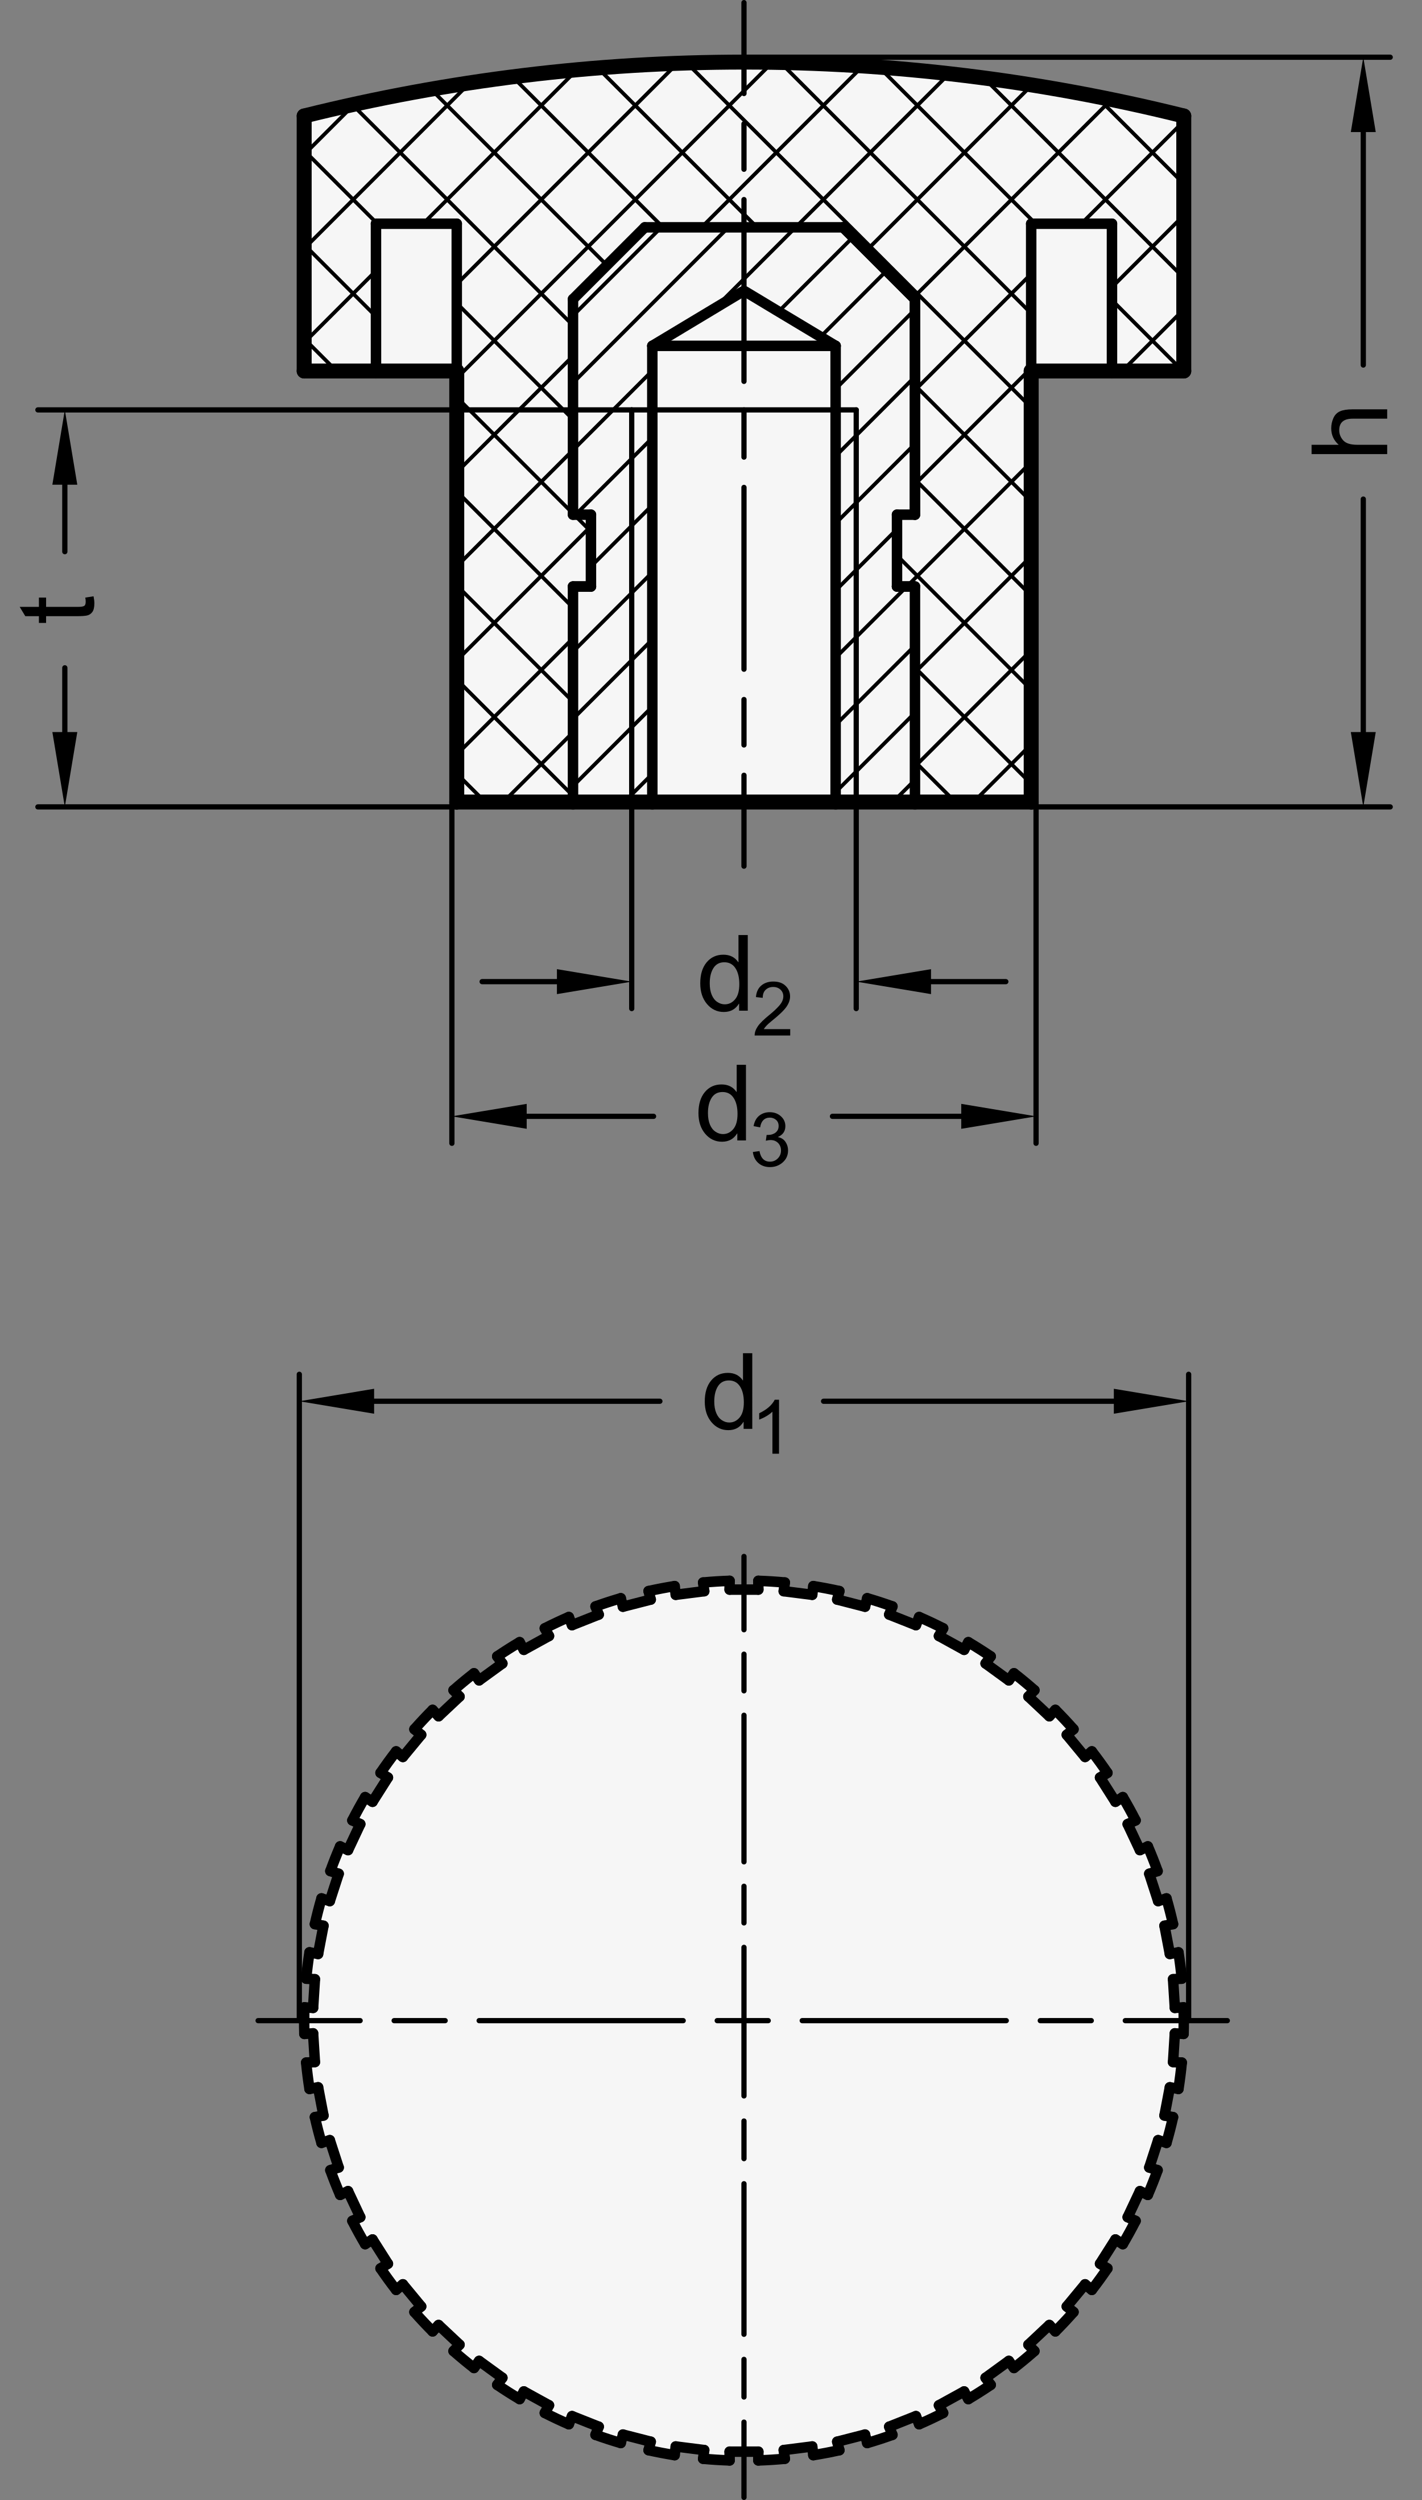 <?xml version="1.0" encoding="utf-8"?>
<!-- Generator: Adobe Illustrator 19.1.0, SVG Export Plug-In . SVG Version: 6.00 Build 0)  -->
<svg version="1.1" xmlns="http://www.w3.org/2000/svg" xmlns:xlink="http://www.w3.org/1999/xlink" x="0px" y="0px"
	 viewBox="0 0 134.729 236.746" enable-background="new 0 0 134.729 236.746" xml:space="preserve">
<rect x="0" y="0" width="134.729" height="236.746" fill="#808080" stroke="none"/>
<g id="MD_x5F_3_x5F_FUELLUNG_x5F_WS">
	<g id="LWPOLYLINE_5_">
		<path fill="#FFFFFF" d="M112.158,10.982c-27.363-6.803-55.976-6.803-83.339,0v24.151h14.457l0,40.819h54.425V35.133h7.654h6.803
			V10.982z"/>
	</g>
	<g id="LWPOLYLINE_6_">
		<path fill="#FFFFFF" d="M71.849,232.169v0.828c0.838-0.027,1.675-0.08,2.509-0.158l-0.104-0.822l2.7-0.341l0.104,0.822
			c0.828-0.132,1.651-0.289,2.47-0.471l-0.206-0.802l2.636-0.677l0.206,0.802c0.805-0.235,1.602-0.494,2.391-0.777l-0.305-0.77
			l2.53-1.002l0.305,0.77c0.769-0.334,1.528-0.691,2.275-1.07l-0.399-0.726l2.385-1.311l0.399,0.726
			c0.721-0.428,1.429-0.877,2.123-1.347l-0.487-0.67l2.202-1.6l0.487,0.67c0.662-0.515,1.308-1.049,1.937-1.603l-0.567-0.604
			l1.984-1.863l0.567,0.604c0.592-0.593,1.166-1.205,1.721-1.833l-0.638-0.528l1.735-2.097l0.638,0.528
			c0.513-0.663,1.006-1.341,1.478-2.034l-0.699-0.444l1.458-2.298l0.699,0.444c0.426-0.722,0.83-1.457,1.211-2.203l-0.749-0.353
			l1.159-2.462l0.749,0.353c0.332-0.77,0.641-1.549,0.926-2.338l-0.788-0.256l0.841-2.588l0.788,0.256
			c0.233-0.805,0.441-1.617,0.625-2.435l-0.813-0.155l0.51-2.673l0.814,0.155c0.13-0.828,0.235-1.66,0.315-2.494l-0.827-0.052
			l0.171-2.716l0.827,0.052c0.025-0.838,0.025-1.676,0-2.514l-0.827,0.052l-0.171-2.716l0.827-0.052
			c-0.08-0.834-0.185-1.666-0.315-2.494l-0.814,0.155l-0.51-2.673l0.813-0.155c-0.184-0.818-0.392-1.63-0.625-2.435l-0.788,0.256
			l-0.841-2.588l0.788-0.256c-0.285-0.788-0.594-1.568-0.926-2.338l-0.749,0.353l-1.159-2.462l0.749-0.353
			c-0.381-0.746-0.785-1.481-1.211-2.203l-0.699,0.444l-1.458-2.298l0.699-0.444c-0.472-0.693-0.965-1.371-1.478-2.034l-0.638,0.528
			l-1.735-2.097l0.638-0.528c-0.555-0.628-1.129-1.239-1.721-1.833l-0.567,0.604l-1.984-1.863l0.567-0.604
			c-0.629-0.554-1.276-1.088-1.937-1.603l-0.487,0.67l-2.202-1.6l0.487-0.67c-0.694-0.47-1.402-0.92-2.123-1.347l-0.399,0.726
			l-2.385-1.311l0.399-0.726c-0.747-0.38-1.506-0.737-2.275-1.07l-0.305,0.77l-2.53-1.002l0.305-0.77
			c-0.789-0.283-1.586-0.542-2.391-0.777l-0.206,0.802l-2.636-0.677l0.206-0.802c-0.818-0.182-1.642-0.339-2.47-0.471l-0.104,0.822
			l-2.7-0.341l0.104-0.822c-0.835-0.078-1.671-0.13-2.509-0.158v0.828h-2.721v-0.828c-0.838,0.027-1.675,0.08-2.509,0.158
			l0.104,0.822l-2.7,0.341l-0.104-0.822c-0.828,0.132-1.651,0.289-2.47,0.471l0.206,0.802l-2.636,0.677l-0.206-0.802
			c-0.805,0.235-1.602,0.494-2.391,0.777l0.305,0.77l-2.53,1.002l-0.305-0.77c-0.769,0.334-1.528,0.691-2.275,1.07l0.399,0.726
			l-2.385,1.311l-0.399-0.726c-0.721,0.428-1.429,0.877-2.123,1.347l0.487,0.67l-2.202,1.6l-0.487-0.67
			c-0.662,0.515-1.308,1.049-1.937,1.603l0.567,0.604l-1.984,1.863l-0.567-0.604c-0.592,0.593-1.166,1.205-1.721,1.833l0.638,0.528
			l-1.735,2.097l-0.638-0.528c-0.513,0.663-1.006,1.341-1.478,2.034l0.699,0.444l-1.458,2.298l-0.699-0.444
			c-0.426,0.722-0.83,1.457-1.211,2.203l0.749,0.353l-1.159,2.462l-0.749-0.353c-0.332,0.77-0.641,1.549-0.926,2.338l0.788,0.256
			l-0.841,2.588l-0.788-0.256c-0.233,0.805-0.441,1.617-0.625,2.435l0.814,0.155l-0.51,2.673l-0.814-0.155
			c-0.13,0.828-0.235,1.66-0.315,2.494l0.827,0.052l-0.171,2.716l-0.827-0.052c-0.025,0.838-0.025,1.676,0,2.514l0.827-0.052
			l0.171,2.716l-0.827,0.052c0.08,0.834,0.185,1.666,0.315,2.494l0.814-0.155l0.51,2.673l-0.814,0.155
			c0.184,0.818,0.392,1.63,0.625,2.435l0.788-0.256l0.841,2.588l-0.788,0.256c0.285,0.788,0.594,1.568,0.926,2.338l0.749-0.353
			l1.159,2.462l-0.749,0.353c0.381,0.746,0.785,1.481,1.211,2.203l0.699-0.444l1.458,2.298l-0.699,0.444
			c0.472,0.693,0.965,1.371,1.478,2.034l0.638-0.528l1.735,2.097l-0.638,0.528c0.555,0.628,1.129,1.239,1.721,1.833l0.567-0.604
			l1.984,1.863l-0.567,0.604c0.629,0.554,1.276,1.088,1.937,1.603l0.487-0.67l2.202,1.6l-0.487,0.67
			c0.694,0.47,1.402,0.92,2.123,1.347l0.399-0.726l2.385,1.311l-0.399,0.726c0.747,0.38,1.506,0.737,2.275,1.07l0.305-0.77
			l2.53,1.002l-0.305,0.77c0.789,0.283,1.586,0.542,2.391,0.777l0.206-0.802l2.636,0.677l-0.206,0.802
			c0.818,0.182,1.642,0.339,2.47,0.471l0.104-0.822l2.7,0.341l-0.104,0.822c0.835,0.078,1.671,0.13,2.509,0.158v-0.828H71.849z"/>
	</g>
</g>
<g id="MD_x5F_3_x5F_FUELLUNG_x5F_GR">
	<g id="LWPOLYLINE_3_">
		<path fill="#F6F6F6" d="M71.849,232.169v0.828c0.838-0.027,1.675-0.08,2.509-0.158l-0.104-0.822l2.7-0.341l0.104,0.822
			c0.828-0.132,1.651-0.289,2.47-0.471l-0.206-0.802l2.636-0.677l0.206,0.802c0.805-0.235,1.602-0.494,2.391-0.777l-0.305-0.77
			l2.53-1.002l0.305,0.77c0.769-0.334,1.528-0.691,2.275-1.07l-0.399-0.726l2.385-1.311l0.399,0.726
			c0.721-0.428,1.429-0.877,2.123-1.347l-0.487-0.67l2.202-1.6l0.487,0.67c0.662-0.515,1.308-1.049,1.937-1.603l-0.567-0.604
			l1.984-1.863l0.567,0.604c0.592-0.593,1.166-1.205,1.721-1.833l-0.638-0.528l1.735-2.097l0.638,0.528
			c0.513-0.663,1.006-1.341,1.478-2.034l-0.699-0.444l1.458-2.298l0.699,0.444c0.426-0.722,0.83-1.457,1.211-2.203l-0.749-0.353
			l1.159-2.462l0.749,0.353c0.332-0.77,0.641-1.549,0.926-2.338l-0.788-0.256l0.841-2.588l0.788,0.256
			c0.233-0.805,0.441-1.617,0.625-2.435l-0.813-0.155l0.51-2.673l0.814,0.155c0.13-0.828,0.235-1.66,0.315-2.494l-0.827-0.052
			l0.171-2.716l0.827,0.052c0.025-0.838,0.025-1.676,0-2.514l-0.827,0.052l-0.171-2.716l0.827-0.052
			c-0.08-0.834-0.185-1.666-0.315-2.494l-0.814,0.155l-0.51-2.673l0.813-0.155c-0.184-0.818-0.392-1.63-0.625-2.435l-0.788,0.256
			l-0.841-2.588l0.788-0.256c-0.285-0.788-0.594-1.568-0.926-2.338l-0.749,0.353l-1.159-2.462l0.749-0.353
			c-0.381-0.746-0.785-1.481-1.211-2.203l-0.699,0.444l-1.458-2.298l0.699-0.444c-0.472-0.693-0.965-1.371-1.478-2.034l-0.638,0.528
			l-1.735-2.097l0.638-0.528c-0.555-0.628-1.129-1.239-1.721-1.833l-0.567,0.604l-1.984-1.863l0.567-0.604
			c-0.629-0.554-1.276-1.088-1.937-1.603l-0.487,0.67l-2.202-1.6l0.487-0.67c-0.694-0.47-1.402-0.92-2.123-1.347l-0.399,0.726
			l-2.385-1.311l0.399-0.726c-0.747-0.38-1.506-0.737-2.275-1.07l-0.305,0.77l-2.53-1.002l0.305-0.77
			c-0.789-0.283-1.586-0.542-2.391-0.777l-0.206,0.802l-2.636-0.677l0.206-0.802c-0.818-0.182-1.642-0.339-2.47-0.471l-0.104,0.822
			l-2.7-0.341l0.104-0.822c-0.835-0.078-1.671-0.13-2.509-0.158v0.828h-2.721v-0.828c-0.838,0.027-1.675,0.08-2.509,0.158
			l0.104,0.822l-2.7,0.341l-0.104-0.822c-0.828,0.132-1.651,0.289-2.47,0.471l0.206,0.802l-2.636,0.677l-0.206-0.802
			c-0.805,0.235-1.602,0.494-2.391,0.777l0.305,0.77l-2.53,1.002l-0.305-0.77c-0.769,0.334-1.528,0.691-2.275,1.07l0.399,0.726
			l-2.385,1.311l-0.399-0.726c-0.721,0.428-1.429,0.877-2.123,1.347l0.487,0.67l-2.202,1.6l-0.487-0.67
			c-0.662,0.515-1.308,1.049-1.937,1.603l0.567,0.604l-1.984,1.863l-0.567-0.604c-0.592,0.593-1.166,1.205-1.721,1.833l0.638,0.528
			l-1.735,2.097l-0.638-0.528c-0.513,0.663-1.006,1.341-1.478,2.034l0.699,0.444l-1.458,2.298l-0.699-0.444
			c-0.426,0.722-0.83,1.457-1.211,2.203l0.749,0.353l-1.159,2.462l-0.749-0.353c-0.332,0.77-0.641,1.549-0.926,2.338l0.788,0.256
			l-0.841,2.588l-0.788-0.256c-0.233,0.805-0.441,1.617-0.625,2.435l0.814,0.155l-0.51,2.673l-0.814-0.155
			c-0.13,0.828-0.235,1.66-0.315,2.494l0.827,0.052l-0.171,2.716l-0.827-0.052c-0.025,0.838-0.025,1.676,0,2.514l0.827-0.052
			l0.171,2.716l-0.827,0.052c0.08,0.834,0.185,1.666,0.315,2.494l0.814-0.155l0.51,2.673l-0.814,0.155
			c0.184,0.818,0.392,1.63,0.625,2.435l0.788-0.256l0.841,2.588l-0.788,0.256c0.285,0.788,0.594,1.568,0.926,2.338l0.749-0.353
			l1.159,2.462l-0.749,0.353c0.381,0.746,0.785,1.481,1.211,2.203l0.699-0.444l1.458,2.298l-0.699,0.444
			c0.472,0.693,0.965,1.371,1.478,2.034l0.638-0.528l1.735,2.097l-0.638,0.528c0.555,0.628,1.129,1.239,1.721,1.833l0.567-0.604
			l1.984,1.863l-0.567,0.604c0.629,0.554,1.276,1.088,1.937,1.603l0.487-0.67l2.202,1.6l-0.487,0.67
			c0.694,0.47,1.402,0.92,2.123,1.347l0.399-0.726l2.385,1.311l-0.399,0.726c0.747,0.38,1.506,0.737,2.275,1.07l0.305-0.77
			l2.53,1.002l-0.305,0.77c0.789,0.283,1.586,0.542,2.391,0.777l0.206-0.802l2.636,0.677l-0.206,0.802
			c0.818,0.182,1.642,0.339,2.47,0.471l0.104-0.822l2.7,0.341l-0.104,0.822c0.835,0.078,1.671,0.13,2.509,0.158v-0.828H71.849z"/>
	</g>
	<g id="LWPOLYLINE_4_">
		<path fill="#F6F6F6" d="M112.158,10.982c-27.363-6.803-55.976-6.803-83.339,0v24.151h14.457l0,40.819h54.425V35.133h7.654h6.803
			V10.982z"/>
	</g>
</g>
<g id="MD_x5F_1_x5F_070">
	<g id="LINE">
		
			<line fill="none" stroke="#000000" stroke-width="0.992" stroke-linecap="round" stroke-linejoin="round" stroke-miterlimit="10" x1="61.805" y1="32.752" x2="79.172" y2="32.752"/>
	</g>
	<g id="SPLINE">
		
			<path fill="none" stroke="#000000" stroke-width="0.992" stroke-linecap="round" stroke-linejoin="round" stroke-miterlimit="10" d="
			M61.805,32.752c0.458-0.275,0.916-0.55,1.373-0.825c1.177-0.707,2.355-1.415,3.532-2.122c0.608-0.366,1.217-0.731,1.825-1.097
			c0.314-0.189,0.629-0.378,0.943-0.567c0.163-0.098,0.325-0.195,0.488-0.293c0.084-0.05,0.168-0.101,0.252-0.151
			c0.044-0.026,0.087-0.052,0.131-0.078c0.023-0.013,0.045-0.027,0.068-0.04c0.012-0.007,0.024-0.014,0.036-0.02
			c0.007-0.003,0.014-0.007,0.021-0.009c0.005-0.001,0.01-0.002,0.014-0.002c0.005,0,0.01,0.001,0.014,0.003
			c0.021,0.007,0.04,0.019,0.059,0.03c0.075,0.046,0.15,0.09,0.226,0.134c0.301,0.176,0.601,0.359,0.9,0.54
			c1.197,0.727,2.399,1.443,3.599,2.162c1.295,0.776,2.59,1.555,3.884,2.334"/>
	</g>
	<g id="LINE_1_">
		
			<line fill="none" stroke="#000000" stroke-width="0.992" stroke-linecap="round" stroke-linejoin="round" stroke-miterlimit="10" x1="79.172" y1="32.752" x2="79.172" y2="75.952"/>
	</g>
	<g id="LINE_2_">
		
			<line fill="none" stroke="#000000" stroke-width="0.992" stroke-linecap="round" stroke-linejoin="round" stroke-miterlimit="10" x1="61.805" y1="75.952" x2="61.805" y2="32.752"/>
	</g>
	<g id="LINE_6_">
		
			<line fill="none" stroke="#000000" stroke-width="0.992" stroke-linecap="round" stroke-linejoin="round" stroke-miterlimit="10" x1="86.689" y1="55.542" x2="86.689" y2="75.952"/>
	</g>
	<g id="LINE_7_">
		
			<line fill="none" stroke="#000000" stroke-width="0.992" stroke-linecap="round" stroke-linejoin="round" stroke-miterlimit="10" x1="54.289" y1="75.952" x2="54.289" y2="55.542"/>
	</g>
	<g id="LINE_8_">
		
			<line fill="none" stroke="#000000" stroke-width="0.992" stroke-linecap="round" stroke-linejoin="round" stroke-miterlimit="10" x1="84.988" y1="55.542" x2="86.689" y2="55.542"/>
	</g>
	<g id="LINE_9_">
		
			<line fill="none" stroke="#000000" stroke-width="0.992" stroke-linecap="round" stroke-linejoin="round" stroke-miterlimit="10" x1="54.289" y1="55.542" x2="55.989" y2="55.542"/>
	</g>
	<g id="LINE_10_">
		
			<line fill="none" stroke="#000000" stroke-width="0.992" stroke-linecap="round" stroke-linejoin="round" stroke-miterlimit="10" x1="84.988" y1="48.739" x2="84.988" y2="55.542"/>
	</g>
	<g id="LINE_11_">
		
			<line fill="none" stroke="#000000" stroke-width="0.992" stroke-linecap="round" stroke-linejoin="round" stroke-miterlimit="10" x1="55.989" y1="55.542" x2="55.989" y2="48.739"/>
	</g>
	<g id="LINE_12_">
		
			<line fill="none" stroke="#000000" stroke-width="0.992" stroke-linecap="round" stroke-linejoin="round" stroke-miterlimit="10" x1="86.689" y1="28.33" x2="86.689" y2="48.739"/>
	</g>
	<g id="LWPOLYLINE_1_">
		
			<polyline fill="none" stroke="#000000" stroke-width="0.992" stroke-linecap="round" stroke-linejoin="round" stroke-miterlimit="10" points="
			79.885,21.527 85.998,27.639 86.689,28.33 		"/>
	</g>
	<g id="LINE_13_">
		
			<line fill="none" stroke="#000000" stroke-width="0.992" stroke-linecap="round" stroke-linejoin="round" stroke-miterlimit="10" x1="61.092" y1="21.527" x2="79.885" y2="21.527"/>
	</g>
	<g id="LINE_14_">
		
			<line fill="none" stroke="#000000" stroke-width="0.992" stroke-linecap="round" stroke-linejoin="round" stroke-miterlimit="10" x1="86.689" y1="28.33" x2="86.689" y2="48.739"/>
	</g>
	<g id="LINE_15_">
		
			<line fill="none" stroke="#000000" stroke-width="0.992" stroke-linecap="round" stroke-linejoin="round" stroke-miterlimit="10" x1="54.289" y1="48.739" x2="54.289" y2="28.33"/>
	</g>
	<g id="LINE_16_">
		
			<line fill="none" stroke="#000000" stroke-width="0.992" stroke-linecap="round" stroke-linejoin="round" stroke-miterlimit="10" x1="35.622" y1="21.186" x2="35.623" y2="35.133"/>
	</g>
	<g id="LINE_17_">
		
			<line fill="none" stroke="#000000" stroke-width="0.992" stroke-linecap="round" stroke-linejoin="round" stroke-miterlimit="10" x1="105.355" y1="35.133" x2="105.355" y2="21.186"/>
	</g>
	<g id="LWPOLYLINE_2_">
		
			<polyline fill="none" stroke="#000000" stroke-width="0.992" stroke-linecap="round" stroke-linejoin="round" stroke-miterlimit="10" points="
			79.885,21.527 85.998,27.639 86.689,28.33 		"/>
	</g>
	<g id="LINE_20_">
		
			<line fill="none" stroke="#000000" stroke-width="0.992" stroke-linecap="round" stroke-linejoin="round" stroke-miterlimit="10" x1="54.289" y1="28.33" x2="61.092" y2="21.527"/>
	</g>
	<g id="LINE_21_">
		
			<line fill="none" stroke="#000000" stroke-width="0.992" stroke-linecap="round" stroke-linejoin="round" stroke-miterlimit="10" x1="55.989" y1="48.739" x2="54.289" y2="48.739"/>
	</g>
	<g id="LINE_22_">
		
			<line fill="none" stroke="#000000" stroke-width="0.992" stroke-linecap="round" stroke-linejoin="round" stroke-miterlimit="10" x1="86.689" y1="48.739" x2="84.988" y2="48.739"/>
	</g>
	<g id="LINE_23_">
		
			<line fill="none" stroke="#000000" stroke-width="0.992" stroke-linecap="round" stroke-linejoin="round" stroke-miterlimit="10" x1="84.988" y1="55.542" x2="86.689" y2="55.542"/>
	</g>
	<g id="LINE_24_">
		
			<line fill="none" stroke="#000000" stroke-width="0.992" stroke-linecap="round" stroke-linejoin="round" stroke-miterlimit="10" x1="54.289" y1="55.542" x2="55.989" y2="55.542"/>
	</g>
	<g id="LINE_25_">
		
			<line fill="none" stroke="#000000" stroke-width="0.992" stroke-linecap="round" stroke-linejoin="round" stroke-miterlimit="10" x1="97.701" y1="21.186" x2="97.701" y2="35.133"/>
	</g>
	<g id="LINE_26_">
		
			<line fill="none" stroke="#000000" stroke-width="0.992" stroke-linecap="round" stroke-linejoin="round" stroke-miterlimit="10" x1="43.276" y1="35.133" x2="43.276" y2="21.186"/>
	</g>
	<g id="LINE_29_">
		
			<line fill="none" stroke="#000000" stroke-width="0.992" stroke-linecap="round" stroke-linejoin="round" stroke-miterlimit="10" x1="43.276" y1="21.186" x2="35.622" y2="21.186"/>
	</g>
	<g id="LINE_30_">
		
			<line fill="none" stroke="#000000" stroke-width="0.992" stroke-linecap="round" stroke-linejoin="round" stroke-miterlimit="10" x1="105.355" y1="21.186" x2="97.701" y2="21.186"/>
	</g>
	<g id="LINE_52_">
		
			<line fill="none" stroke="#000000" stroke-width="0.992" stroke-linecap="round" stroke-linejoin="round" stroke-miterlimit="10" x1="69.128" y1="150.532" x2="69.128" y2="149.703"/>
	</g>
	<g id="LINE_53_">
		
			<line fill="none" stroke="#000000" stroke-width="0.992" stroke-linecap="round" stroke-linejoin="round" stroke-miterlimit="10" x1="71.849" y1="150.532" x2="69.128" y2="150.532"/>
	</g>
	<g id="LINE_54_">
		
			<line fill="none" stroke="#000000" stroke-width="0.992" stroke-linecap="round" stroke-linejoin="round" stroke-miterlimit="10" x1="71.849" y1="149.703" x2="71.849" y2="150.532"/>
	</g>
	<g id="ARC_1_">
		
			<path fill="none" stroke="#000000" stroke-width="0.992" stroke-linecap="round" stroke-linejoin="round" stroke-miterlimit="10" d="
			M74.358,149.861c-0.835-0.078-1.671-0.13-2.509-0.158"/>
	</g>
	<g id="LINE_55_">
		
			<line fill="none" stroke="#000000" stroke-width="0.992" stroke-linecap="round" stroke-linejoin="round" stroke-miterlimit="10" x1="74.255" y1="150.683" x2="74.358" y2="149.861"/>
	</g>
	<g id="LINE_56_">
		
			<line fill="none" stroke="#000000" stroke-width="0.992" stroke-linecap="round" stroke-linejoin="round" stroke-miterlimit="10" x1="76.955" y1="151.024" x2="74.255" y2="150.683"/>
	</g>
	<g id="LINE_57_">
		
			<line fill="none" stroke="#000000" stroke-width="0.992" stroke-linecap="round" stroke-linejoin="round" stroke-miterlimit="10" x1="77.058" y1="150.202" x2="76.955" y2="151.024"/>
	</g>
	<g id="ARC_2_">
		
			<path fill="none" stroke="#000000" stroke-width="0.992" stroke-linecap="round" stroke-linejoin="round" stroke-miterlimit="10" d="
			M79.528,150.674c-0.818-0.182-1.642-0.339-2.47-0.471"/>
	</g>
	<g id="LINE_58_">
		
			<line fill="none" stroke="#000000" stroke-width="0.992" stroke-linecap="round" stroke-linejoin="round" stroke-miterlimit="10" x1="79.322" y1="151.476" x2="79.528" y2="150.674"/>
	</g>
	<g id="LINE_59_">
		
			<line fill="none" stroke="#000000" stroke-width="0.992" stroke-linecap="round" stroke-linejoin="round" stroke-miterlimit="10" x1="81.958" y1="152.152" x2="79.322" y2="151.476"/>
	</g>
	<g id="LINE_60_">
		
			<line fill="none" stroke="#000000" stroke-width="0.992" stroke-linecap="round" stroke-linejoin="round" stroke-miterlimit="10" x1="82.164" y1="151.35" x2="81.958" y2="152.152"/>
	</g>
	<g id="ARC_3_">
		
			<path fill="none" stroke="#000000" stroke-width="0.992" stroke-linecap="round" stroke-linejoin="round" stroke-miterlimit="10" d="
			M84.555,152.127c-0.789-0.283-1.586-0.542-2.391-0.777"/>
	</g>
	<g id="LINE_61_">
		
			<line fill="none" stroke="#000000" stroke-width="0.992" stroke-linecap="round" stroke-linejoin="round" stroke-miterlimit="10" x1="84.25" y1="152.897" x2="84.555" y2="152.127"/>
	</g>
	<g id="LINE_62_">
		
			<line fill="none" stroke="#000000" stroke-width="0.992" stroke-linecap="round" stroke-linejoin="round" stroke-miterlimit="10" x1="86.78" y1="153.899" x2="84.25" y2="152.897"/>
	</g>
	<g id="LINE_63_">
		
			<line fill="none" stroke="#000000" stroke-width="0.992" stroke-linecap="round" stroke-linejoin="round" stroke-miterlimit="10" x1="87.085" y1="153.129" x2="86.78" y2="153.899"/>
	</g>
	<g id="ARC_4_">
		
			<path fill="none" stroke="#000000" stroke-width="0.992" stroke-linecap="round" stroke-linejoin="round" stroke-miterlimit="10" d="
			M89.36,154.199c-0.747-0.38-1.506-0.737-2.275-1.07"/>
	</g>
	<g id="LINE_64_">
		
			<line fill="none" stroke="#000000" stroke-width="0.992" stroke-linecap="round" stroke-linejoin="round" stroke-miterlimit="10" x1="88.961" y1="154.925" x2="89.36" y2="154.199"/>
	</g>
	<g id="LINE_65_">
		
			<line fill="none" stroke="#000000" stroke-width="0.992" stroke-linecap="round" stroke-linejoin="round" stroke-miterlimit="10" x1="91.346" y1="156.236" x2="88.961" y2="154.925"/>
	</g>
	<g id="LINE_66_">
		
			<line fill="none" stroke="#000000" stroke-width="0.992" stroke-linecap="round" stroke-linejoin="round" stroke-miterlimit="10" x1="91.745" y1="155.51" x2="91.346" y2="156.236"/>
	</g>
	<g id="ARC_5_">
		
			<path fill="none" stroke="#000000" stroke-width="0.992" stroke-linecap="round" stroke-linejoin="round" stroke-miterlimit="10" d="
			M93.867,156.858c-0.694-0.47-1.402-0.92-2.123-1.347"/>
	</g>
	<g id="LINE_67_">
		
			<line fill="none" stroke="#000000" stroke-width="0.992" stroke-linecap="round" stroke-linejoin="round" stroke-miterlimit="10" x1="93.381" y1="157.528" x2="93.867" y2="156.858"/>
	</g>
	<g id="LINE_68_">
		
			<line fill="none" stroke="#000000" stroke-width="0.992" stroke-linecap="round" stroke-linejoin="round" stroke-miterlimit="10" x1="95.582" y1="159.127" x2="93.381" y2="157.528"/>
	</g>
	<g id="LINE_69_">
		
			<line fill="none" stroke="#000000" stroke-width="0.992" stroke-linecap="round" stroke-linejoin="round" stroke-miterlimit="10" x1="96.069" y1="158.457" x2="95.582" y2="159.127"/>
	</g>
	<g id="ARC_6_">
		
			<path fill="none" stroke="#000000" stroke-width="0.992" stroke-linecap="round" stroke-linejoin="round" stroke-miterlimit="10" d="
			M98.006,160.06c-0.629-0.554-1.276-1.088-1.937-1.603"/>
	</g>
	<g id="LINE_70_">
		
			<line fill="none" stroke="#000000" stroke-width="0.992" stroke-linecap="round" stroke-linejoin="round" stroke-miterlimit="10" x1="97.439" y1="160.663" x2="98.006" y2="160.06"/>
	</g>
	<g id="LINE_71_">
		
			<line fill="none" stroke="#000000" stroke-width="0.992" stroke-linecap="round" stroke-linejoin="round" stroke-miterlimit="10" x1="99.423" y1="162.526" x2="97.439" y2="160.663"/>
	</g>
	<g id="LINE_72_">
		
			<line fill="none" stroke="#000000" stroke-width="0.992" stroke-linecap="round" stroke-linejoin="round" stroke-miterlimit="10" x1="99.99" y1="161.923" x2="99.423" y2="162.526"/>
	</g>
	<g id="ARC_7_">
		
			<path fill="none" stroke="#000000" stroke-width="0.992" stroke-linecap="round" stroke-linejoin="round" stroke-miterlimit="10" d="
			M101.711,163.755c-0.555-0.628-1.129-1.239-1.721-1.833"/>
	</g>
	<g id="LINE_73_">
		
			<line fill="none" stroke="#000000" stroke-width="0.992" stroke-linecap="round" stroke-linejoin="round" stroke-miterlimit="10" x1="101.073" y1="164.283" x2="101.711" y2="163.755"/>
	</g>
	<g id="LINE_74_">
		
			<line fill="none" stroke="#000000" stroke-width="0.992" stroke-linecap="round" stroke-linejoin="round" stroke-miterlimit="10" x1="102.807" y1="166.38" x2="101.073" y2="164.283"/>
	</g>
	<g id="LINE_75_">
		
			<line fill="none" stroke="#000000" stroke-width="0.992" stroke-linecap="round" stroke-linejoin="round" stroke-miterlimit="10" x1="103.446" y1="165.852" x2="102.807" y2="166.38"/>
	</g>
	<g id="ARC_8_">
		
			<path fill="none" stroke="#000000" stroke-width="0.992" stroke-linecap="round" stroke-linejoin="round" stroke-miterlimit="10" d="
			M104.923,167.886c-0.472-0.693-0.965-1.371-1.478-2.034"/>
	</g>
	<g id="LINE_76_">
		
			<line fill="none" stroke="#000000" stroke-width="0.992" stroke-linecap="round" stroke-linejoin="round" stroke-miterlimit="10" x1="104.224" y1="168.33" x2="104.923" y2="167.886"/>
	</g>
	<g id="LINE_77_">
		
			<line fill="none" stroke="#000000" stroke-width="0.992" stroke-linecap="round" stroke-linejoin="round" stroke-miterlimit="10" x1="105.682" y1="170.627" x2="104.224" y2="168.33"/>
	</g>
	<g id="LINE_78_">
		
			<line fill="none" stroke="#000000" stroke-width="0.992" stroke-linecap="round" stroke-linejoin="round" stroke-miterlimit="10" x1="106.381" y1="170.184" x2="105.682" y2="170.627"/>
	</g>
	<g id="ARC_9_">
		
			<path fill="none" stroke="#000000" stroke-width="0.992" stroke-linecap="round" stroke-linejoin="round" stroke-miterlimit="10" d="
			M107.593,172.387c-0.381-0.746-0.785-1.481-1.211-2.203"/>
	</g>
	<g id="LINE_79_">
		
			<line fill="none" stroke="#000000" stroke-width="0.992" stroke-linecap="round" stroke-linejoin="round" stroke-miterlimit="10" x1="106.843" y1="172.74" x2="107.593" y2="172.387"/>
	</g>
	<g id="LINE_80_">
		
			<line fill="none" stroke="#000000" stroke-width="0.992" stroke-linecap="round" stroke-linejoin="round" stroke-miterlimit="10" x1="108.002" y1="175.202" x2="106.843" y2="172.74"/>
	</g>
	<g id="LINE_81_">
		
			<line fill="none" stroke="#000000" stroke-width="0.992" stroke-linecap="round" stroke-linejoin="round" stroke-miterlimit="10" x1="108.751" y1="174.849" x2="108.002" y2="175.202"/>
	</g>
	<g id="ARC_10_">
		
			<path fill="none" stroke="#000000" stroke-width="0.992" stroke-linecap="round" stroke-linejoin="round" stroke-miterlimit="10" d="
			M109.677,177.187c-0.285-0.788-0.594-1.568-0.926-2.338"/>
	</g>
	<g id="LINE_82_">
		
			<line fill="none" stroke="#000000" stroke-width="0.992" stroke-linecap="round" stroke-linejoin="round" stroke-miterlimit="10" x1="108.889" y1="177.443" x2="109.677" y2="177.187"/>
	</g>
	<g id="LINE_83_">
		
			<line fill="none" stroke="#000000" stroke-width="0.992" stroke-linecap="round" stroke-linejoin="round" stroke-miterlimit="10" x1="109.73" y1="180.031" x2="108.889" y2="177.443"/>
	</g>
	<g id="LINE_84_">
		
			<line fill="none" stroke="#000000" stroke-width="0.992" stroke-linecap="round" stroke-linejoin="round" stroke-miterlimit="10" x1="110.518" y1="179.775" x2="109.73" y2="180.031"/>
	</g>
	<g id="ARC_11_">
		
			<path fill="none" stroke="#000000" stroke-width="0.992" stroke-linecap="round" stroke-linejoin="round" stroke-miterlimit="10" d="
			M111.143,182.21c-0.184-0.818-0.392-1.63-0.625-2.435"/>
	</g>
	<g id="LINE_85_">
		
			<line fill="none" stroke="#000000" stroke-width="0.992" stroke-linecap="round" stroke-linejoin="round" stroke-miterlimit="10" x1="110.33" y1="182.365" x2="111.143" y2="182.21"/>
	</g>
	<g id="LINE_86_">
		
			<line fill="none" stroke="#000000" stroke-width="0.992" stroke-linecap="round" stroke-linejoin="round" stroke-miterlimit="10" x1="110.839" y1="185.038" x2="110.33" y2="182.365"/>
	</g>
	<g id="LINE_87_">
		
			<line fill="none" stroke="#000000" stroke-width="0.992" stroke-linecap="round" stroke-linejoin="round" stroke-miterlimit="10" x1="111.653" y1="184.883" x2="110.839" y2="185.038"/>
	</g>
	<g id="ARC_12_">
		
			<path fill="none" stroke="#000000" stroke-width="0.992" stroke-linecap="round" stroke-linejoin="round" stroke-miterlimit="10" d="
			M111.968,187.378c-0.08-0.834-0.185-1.666-0.315-2.494"/>
	</g>
	<g id="LINE_88_">
		
			<line fill="none" stroke="#000000" stroke-width="0.992" stroke-linecap="round" stroke-linejoin="round" stroke-miterlimit="10" x1="111.142" y1="187.43" x2="111.968" y2="187.378"/>
	</g>
	<g id="LINE_89_">
		
			<line fill="none" stroke="#000000" stroke-width="0.992" stroke-linecap="round" stroke-linejoin="round" stroke-miterlimit="10" x1="111.312" y1="190.145" x2="111.142" y2="187.43"/>
	</g>
	<g id="LINE_90_">
		
			<line fill="none" stroke="#000000" stroke-width="0.992" stroke-linecap="round" stroke-linejoin="round" stroke-miterlimit="10" x1="112.139" y1="190.093" x2="111.312" y2="190.145"/>
	</g>
	<g id="ARC_13_">
		
			<path fill="none" stroke="#000000" stroke-width="0.992" stroke-linecap="round" stroke-linejoin="round" stroke-miterlimit="10" d="
			M112.139,192.608c0.025-0.838,0.025-1.676,0-2.514"/>
	</g>
	<g id="LINE_91_">
		
			<line fill="none" stroke="#000000" stroke-width="0.992" stroke-linecap="round" stroke-linejoin="round" stroke-miterlimit="10" x1="111.312" y1="192.556" x2="112.139" y2="192.608"/>
	</g>
	<g id="LINE_92_">
		
			<line fill="none" stroke="#000000" stroke-width="0.992" stroke-linecap="round" stroke-linejoin="round" stroke-miterlimit="10" x1="111.142" y1="195.272" x2="111.312" y2="192.556"/>
	</g>
	<g id="LINE_93_">
		
			<line fill="none" stroke="#000000" stroke-width="0.992" stroke-linecap="round" stroke-linejoin="round" stroke-miterlimit="10" x1="111.968" y1="195.324" x2="111.142" y2="195.272"/>
	</g>
	<g id="ARC_14_">
		
			<path fill="none" stroke="#000000" stroke-width="0.992" stroke-linecap="round" stroke-linejoin="round" stroke-miterlimit="10" d="
			M111.653,197.818c0.13-0.828,0.235-1.66,0.315-2.494"/>
	</g>
	<g id="LINE_94_">
		
			<line fill="none" stroke="#000000" stroke-width="0.992" stroke-linecap="round" stroke-linejoin="round" stroke-miterlimit="10" x1="110.839" y1="197.663" x2="111.653" y2="197.818"/>
	</g>
	<g id="LINE_95_">
		
			<line fill="none" stroke="#000000" stroke-width="0.992" stroke-linecap="round" stroke-linejoin="round" stroke-miterlimit="10" x1="110.33" y1="200.336" x2="110.839" y2="197.663"/>
	</g>
	<g id="LINE_96_">
		
			<line fill="none" stroke="#000000" stroke-width="0.992" stroke-linecap="round" stroke-linejoin="round" stroke-miterlimit="10" x1="111.143" y1="200.491" x2="110.33" y2="200.336"/>
	</g>
	<g id="ARC_15_">
		
			<path fill="none" stroke="#000000" stroke-width="0.992" stroke-linecap="round" stroke-linejoin="round" stroke-miterlimit="10" d="
			M110.518,202.926c0.233-0.805,0.441-1.617,0.625-2.435"/>
	</g>
	<g id="LINE_97_">
		
			<line fill="none" stroke="#000000" stroke-width="0.992" stroke-linecap="round" stroke-linejoin="round" stroke-miterlimit="10" x1="109.73" y1="202.67" x2="110.518" y2="202.926"/>
	</g>
	<g id="LINE_98_">
		
			<line fill="none" stroke="#000000" stroke-width="0.992" stroke-linecap="round" stroke-linejoin="round" stroke-miterlimit="10" x1="108.889" y1="205.258" x2="109.73" y2="202.67"/>
	</g>
	<g id="LINE_99_">
		
			<line fill="none" stroke="#000000" stroke-width="0.992" stroke-linecap="round" stroke-linejoin="round" stroke-miterlimit="10" x1="109.677" y1="205.514" x2="108.889" y2="205.258"/>
	</g>
	<g id="ARC_16_">
		
			<path fill="none" stroke="#000000" stroke-width="0.992" stroke-linecap="round" stroke-linejoin="round" stroke-miterlimit="10" d="
			M108.751,207.852c0.332-0.77,0.641-1.549,0.926-2.338"/>
	</g>
	<g id="LINE_100_">
		
			<line fill="none" stroke="#000000" stroke-width="0.992" stroke-linecap="round" stroke-linejoin="round" stroke-miterlimit="10" x1="108.002" y1="207.499" x2="108.751" y2="207.852"/>
	</g>
	<g id="LINE_101_">
		
			<line fill="none" stroke="#000000" stroke-width="0.992" stroke-linecap="round" stroke-linejoin="round" stroke-miterlimit="10" x1="106.843" y1="209.962" x2="108.002" y2="207.499"/>
	</g>
	<g id="LINE_102_">
		
			<line fill="none" stroke="#000000" stroke-width="0.992" stroke-linecap="round" stroke-linejoin="round" stroke-miterlimit="10" x1="107.593" y1="210.314" x2="106.843" y2="209.962"/>
	</g>
	<g id="ARC_17_">
		
			<path fill="none" stroke="#000000" stroke-width="0.992" stroke-linecap="round" stroke-linejoin="round" stroke-miterlimit="10" d="
			M106.381,212.517c0.426-0.722,0.83-1.457,1.211-2.203"/>
	</g>
	<g id="LINE_103_">
		
			<line fill="none" stroke="#000000" stroke-width="0.992" stroke-linecap="round" stroke-linejoin="round" stroke-miterlimit="10" x1="105.682" y1="212.074" x2="106.381" y2="212.517"/>
	</g>
	<g id="LINE_104_">
		
			<line fill="none" stroke="#000000" stroke-width="0.992" stroke-linecap="round" stroke-linejoin="round" stroke-miterlimit="10" x1="104.224" y1="214.371" x2="105.682" y2="212.074"/>
	</g>
	<g id="LINE_105_">
		
			<line fill="none" stroke="#000000" stroke-width="0.992" stroke-linecap="round" stroke-linejoin="round" stroke-miterlimit="10" x1="104.923" y1="214.815" x2="104.224" y2="214.371"/>
	</g>
	<g id="ARC_18_">
		
			<path fill="none" stroke="#000000" stroke-width="0.992" stroke-linecap="round" stroke-linejoin="round" stroke-miterlimit="10" d="
			M103.446,216.849c0.513-0.663,1.006-1.341,1.478-2.034"/>
	</g>
	<g id="LINE_106_">
		
			<line fill="none" stroke="#000000" stroke-width="0.992" stroke-linecap="round" stroke-linejoin="round" stroke-miterlimit="10" x1="102.807" y1="216.321" x2="103.446" y2="216.849"/>
	</g>
	<g id="LINE_107_">
		
			<line fill="none" stroke="#000000" stroke-width="0.992" stroke-linecap="round" stroke-linejoin="round" stroke-miterlimit="10" x1="101.073" y1="218.418" x2="102.807" y2="216.321"/>
	</g>
	<g id="LINE_108_">
		
			<line fill="none" stroke="#000000" stroke-width="0.992" stroke-linecap="round" stroke-linejoin="round" stroke-miterlimit="10" x1="101.711" y1="218.946" x2="101.073" y2="218.418"/>
	</g>
	<g id="ARC_19_">
		
			<path fill="none" stroke="#000000" stroke-width="0.992" stroke-linecap="round" stroke-linejoin="round" stroke-miterlimit="10" d="
			M99.99,220.779c0.592-0.593,1.166-1.205,1.721-1.833"/>
	</g>
	<g id="LINE_109_">
		
			<line fill="none" stroke="#000000" stroke-width="0.992" stroke-linecap="round" stroke-linejoin="round" stroke-miterlimit="10" x1="99.423" y1="220.175" x2="99.99" y2="220.779"/>
	</g>
	<g id="LINE_110_">
		
			<line fill="none" stroke="#000000" stroke-width="0.992" stroke-linecap="round" stroke-linejoin="round" stroke-miterlimit="10" x1="97.439" y1="222.038" x2="99.423" y2="220.175"/>
	</g>
	<g id="LINE_111_">
		
			<line fill="none" stroke="#000000" stroke-width="0.992" stroke-linecap="round" stroke-linejoin="round" stroke-miterlimit="10" x1="98.006" y1="222.641" x2="97.439" y2="222.038"/>
	</g>
	<g id="ARC_20_">
		
			<path fill="none" stroke="#000000" stroke-width="0.992" stroke-linecap="round" stroke-linejoin="round" stroke-miterlimit="10" d="
			M96.069,224.244c0.662-0.515,1.308-1.049,1.937-1.603"/>
	</g>
	<g id="LINE_112_">
		
			<line fill="none" stroke="#000000" stroke-width="0.992" stroke-linecap="round" stroke-linejoin="round" stroke-miterlimit="10" x1="95.582" y1="223.574" x2="96.069" y2="224.244"/>
	</g>
	<g id="LINE_113_">
		
			<line fill="none" stroke="#000000" stroke-width="0.992" stroke-linecap="round" stroke-linejoin="round" stroke-miterlimit="10" x1="93.381" y1="225.173" x2="95.582" y2="223.574"/>
	</g>
	<g id="LINE_114_">
		
			<line fill="none" stroke="#000000" stroke-width="0.992" stroke-linecap="round" stroke-linejoin="round" stroke-miterlimit="10" x1="93.867" y1="225.843" x2="93.381" y2="225.173"/>
	</g>
	<g id="ARC_21_">
		
			<path fill="none" stroke="#000000" stroke-width="0.992" stroke-linecap="round" stroke-linejoin="round" stroke-miterlimit="10" d="
			M91.745,227.191c0.721-0.428,1.429-0.877,2.123-1.347"/>
	</g>
	<g id="LINE_115_">
		
			<line fill="none" stroke="#000000" stroke-width="0.992" stroke-linecap="round" stroke-linejoin="round" stroke-miterlimit="10" x1="91.346" y1="226.465" x2="91.745" y2="227.191"/>
	</g>
	<g id="LINE_116_">
		
			<line fill="none" stroke="#000000" stroke-width="0.992" stroke-linecap="round" stroke-linejoin="round" stroke-miterlimit="10" x1="88.961" y1="227.776" x2="91.346" y2="226.465"/>
	</g>
	<g id="LINE_117_">
		
			<line fill="none" stroke="#000000" stroke-width="0.992" stroke-linecap="round" stroke-linejoin="round" stroke-miterlimit="10" x1="89.36" y1="228.502" x2="88.961" y2="227.776"/>
	</g>
	<g id="ARC_22_">
		
			<path fill="none" stroke="#000000" stroke-width="0.992" stroke-linecap="round" stroke-linejoin="round" stroke-miterlimit="10" d="
			M87.085,229.572c0.769-0.334,1.528-0.691,2.275-1.07"/>
	</g>
	<g id="LINE_118_">
		
			<line fill="none" stroke="#000000" stroke-width="0.992" stroke-linecap="round" stroke-linejoin="round" stroke-miterlimit="10" x1="86.78" y1="228.802" x2="87.085" y2="229.572"/>
	</g>
	<g id="LINE_119_">
		
			<line fill="none" stroke="#000000" stroke-width="0.992" stroke-linecap="round" stroke-linejoin="round" stroke-miterlimit="10" x1="84.25" y1="229.804" x2="86.78" y2="228.802"/>
	</g>
	<g id="LINE_120_">
		
			<line fill="none" stroke="#000000" stroke-width="0.992" stroke-linecap="round" stroke-linejoin="round" stroke-miterlimit="10" x1="84.555" y1="230.574" x2="84.25" y2="229.804"/>
	</g>
	<g id="ARC_23_">
		
			<path fill="none" stroke="#000000" stroke-width="0.992" stroke-linecap="round" stroke-linejoin="round" stroke-miterlimit="10" d="
			M82.164,231.351c0.805-0.235,1.602-0.494,2.391-0.777"/>
	</g>
	<g id="LINE_121_">
		
			<line fill="none" stroke="#000000" stroke-width="0.992" stroke-linecap="round" stroke-linejoin="round" stroke-miterlimit="10" x1="81.958" y1="230.549" x2="82.164" y2="231.351"/>
	</g>
	<g id="LINE_122_">
		
			<line fill="none" stroke="#000000" stroke-width="0.992" stroke-linecap="round" stroke-linejoin="round" stroke-miterlimit="10" x1="79.322" y1="231.225" x2="81.958" y2="230.549"/>
	</g>
	<g id="LINE_123_">
		
			<line fill="none" stroke="#000000" stroke-width="0.992" stroke-linecap="round" stroke-linejoin="round" stroke-miterlimit="10" x1="79.528" y1="232.028" x2="79.322" y2="231.225"/>
	</g>
	<g id="ARC_24_">
		
			<path fill="none" stroke="#000000" stroke-width="0.992" stroke-linecap="round" stroke-linejoin="round" stroke-miterlimit="10" d="
			M77.058,232.499c0.828-0.132,1.651-0.289,2.47-0.471"/>
	</g>
	<g id="LINE_124_">
		
			<line fill="none" stroke="#000000" stroke-width="0.992" stroke-linecap="round" stroke-linejoin="round" stroke-miterlimit="10" x1="76.955" y1="231.677" x2="77.058" y2="232.499"/>
	</g>
	<g id="LINE_125_">
		
			<line fill="none" stroke="#000000" stroke-width="0.992" stroke-linecap="round" stroke-linejoin="round" stroke-miterlimit="10" x1="74.255" y1="232.018" x2="76.955" y2="231.677"/>
	</g>
	<g id="LINE_126_">
		
			<line fill="none" stroke="#000000" stroke-width="0.992" stroke-linecap="round" stroke-linejoin="round" stroke-miterlimit="10" x1="74.358" y1="232.84" x2="74.255" y2="232.018"/>
	</g>
	<g id="ARC_25_">
		
			<path fill="none" stroke="#000000" stroke-width="0.992" stroke-linecap="round" stroke-linejoin="round" stroke-miterlimit="10" d="
			M71.849,232.998c0.838-0.027,1.675-0.08,2.509-0.158"/>
	</g>
	<g id="LINE_127_">
		
			<line fill="none" stroke="#000000" stroke-width="0.992" stroke-linecap="round" stroke-linejoin="round" stroke-miterlimit="10" x1="71.849" y1="232.169" x2="71.849" y2="232.998"/>
	</g>
	<g id="LINE_128_">
		
			<line fill="none" stroke="#000000" stroke-width="0.992" stroke-linecap="round" stroke-linejoin="round" stroke-miterlimit="10" x1="69.128" y1="232.169" x2="71.849" y2="232.169"/>
	</g>
	<g id="LINE_129_">
		
			<line fill="none" stroke="#000000" stroke-width="0.992" stroke-linecap="round" stroke-linejoin="round" stroke-miterlimit="10" x1="69.128" y1="232.998" x2="69.128" y2="232.169"/>
	</g>
	<g id="ARC_26_">
		
			<path fill="none" stroke="#000000" stroke-width="0.992" stroke-linecap="round" stroke-linejoin="round" stroke-miterlimit="10" d="
			M66.619,232.84c0.835,0.078,1.671,0.13,2.509,0.158"/>
	</g>
	<g id="LINE_130_">
		
			<line fill="none" stroke="#000000" stroke-width="0.992" stroke-linecap="round" stroke-linejoin="round" stroke-miterlimit="10" x1="66.723" y1="232.018" x2="66.619" y2="232.84"/>
	</g>
	<g id="LINE_131_">
		
			<line fill="none" stroke="#000000" stroke-width="0.992" stroke-linecap="round" stroke-linejoin="round" stroke-miterlimit="10" x1="64.023" y1="231.677" x2="66.723" y2="232.018"/>
	</g>
	<g id="LINE_132_">
		
			<line fill="none" stroke="#000000" stroke-width="0.992" stroke-linecap="round" stroke-linejoin="round" stroke-miterlimit="10" x1="63.919" y1="232.499" x2="64.023" y2="231.677"/>
	</g>
	<g id="ARC_27_">
		
			<path fill="none" stroke="#000000" stroke-width="0.992" stroke-linecap="round" stroke-linejoin="round" stroke-miterlimit="10" d="
			M61.449,232.028c0.818,0.182,1.642,0.339,2.47,0.471"/>
	</g>
	<g id="LINE_133_">
		
			<line fill="none" stroke="#000000" stroke-width="0.992" stroke-linecap="round" stroke-linejoin="round" stroke-miterlimit="10" x1="61.655" y1="231.225" x2="61.449" y2="232.028"/>
	</g>
	<g id="LINE_134_">
		
			<line fill="none" stroke="#000000" stroke-width="0.992" stroke-linecap="round" stroke-linejoin="round" stroke-miterlimit="10" x1="59.02" y1="230.549" x2="61.655" y2="231.225"/>
	</g>
	<g id="LINE_135_">
		
			<line fill="none" stroke="#000000" stroke-width="0.992" stroke-linecap="round" stroke-linejoin="round" stroke-miterlimit="10" x1="58.814" y1="231.351" x2="59.02" y2="230.549"/>
	</g>
	<g id="ARC_28_">
		
			<path fill="none" stroke="#000000" stroke-width="0.992" stroke-linecap="round" stroke-linejoin="round" stroke-miterlimit="10" d="
			M56.422,230.574c0.789,0.283,1.586,0.542,2.391,0.777"/>
	</g>
	<g id="LINE_136_">
		
			<line fill="none" stroke="#000000" stroke-width="0.992" stroke-linecap="round" stroke-linejoin="round" stroke-miterlimit="10" x1="56.727" y1="229.804" x2="56.422" y2="230.574"/>
	</g>
	<g id="LINE_137_">
		
			<line fill="none" stroke="#000000" stroke-width="0.992" stroke-linecap="round" stroke-linejoin="round" stroke-miterlimit="10" x1="54.197" y1="228.802" x2="56.727" y2="229.804"/>
	</g>
	<g id="LINE_138_">
		
			<line fill="none" stroke="#000000" stroke-width="0.992" stroke-linecap="round" stroke-linejoin="round" stroke-miterlimit="10" x1="53.892" y1="229.572" x2="54.197" y2="228.802"/>
	</g>
	<g id="ARC_29_">
		
			<path fill="none" stroke="#000000" stroke-width="0.992" stroke-linecap="round" stroke-linejoin="round" stroke-miterlimit="10" d="
			M51.617,228.502c0.747,0.38,1.506,0.737,2.275,1.07"/>
	</g>
	<g id="LINE_139_">
		
			<line fill="none" stroke="#000000" stroke-width="0.992" stroke-linecap="round" stroke-linejoin="round" stroke-miterlimit="10" x1="52.016" y1="227.776" x2="51.617" y2="228.502"/>
	</g>
	<g id="LINE_140_">
		
			<line fill="none" stroke="#000000" stroke-width="0.992" stroke-linecap="round" stroke-linejoin="round" stroke-miterlimit="10" x1="49.632" y1="226.465" x2="52.016" y2="227.776"/>
	</g>
	<g id="LINE_141_">
		
			<line fill="none" stroke="#000000" stroke-width="0.992" stroke-linecap="round" stroke-linejoin="round" stroke-miterlimit="10" x1="49.233" y1="227.191" x2="49.632" y2="226.465"/>
	</g>
	<g id="ARC_30_">
		
			<path fill="none" stroke="#000000" stroke-width="0.992" stroke-linecap="round" stroke-linejoin="round" stroke-miterlimit="10" d="
			M47.11,225.843c0.694,0.47,1.402,0.92,2.123,1.347"/>
	</g>
	<g id="LINE_142_">
		
			<line fill="none" stroke="#000000" stroke-width="0.992" stroke-linecap="round" stroke-linejoin="round" stroke-miterlimit="10" x1="47.597" y1="225.173" x2="47.11" y2="225.843"/>
	</g>
	<g id="LINE_143_">
		
			<line fill="none" stroke="#000000" stroke-width="0.992" stroke-linecap="round" stroke-linejoin="round" stroke-miterlimit="10" x1="45.395" y1="223.574" x2="47.597" y2="225.173"/>
	</g>
	<g id="LINE_144_">
		
			<line fill="none" stroke="#000000" stroke-width="0.992" stroke-linecap="round" stroke-linejoin="round" stroke-miterlimit="10" x1="44.908" y1="224.244" x2="45.395" y2="223.574"/>
	</g>
	<g id="ARC_31_">
		
			<path fill="none" stroke="#000000" stroke-width="0.992" stroke-linecap="round" stroke-linejoin="round" stroke-miterlimit="10" d="
			M42.971,222.641c0.629,0.554,1.276,1.088,1.937,1.603"/>
	</g>
	<g id="LINE_145_">
		
			<line fill="none" stroke="#000000" stroke-width="0.992" stroke-linecap="round" stroke-linejoin="round" stroke-miterlimit="10" x1="43.538" y1="222.038" x2="42.971" y2="222.641"/>
	</g>
	<g id="LINE_146_">
		
			<line fill="none" stroke="#000000" stroke-width="0.992" stroke-linecap="round" stroke-linejoin="round" stroke-miterlimit="10" x1="41.554" y1="220.175" x2="43.538" y2="222.038"/>
	</g>
	<g id="LINE_147_">
		
			<line fill="none" stroke="#000000" stroke-width="0.992" stroke-linecap="round" stroke-linejoin="round" stroke-miterlimit="10" x1="40.987" y1="220.779" x2="41.554" y2="220.175"/>
	</g>
	<g id="ARC_32_">
		
			<path fill="none" stroke="#000000" stroke-width="0.992" stroke-linecap="round" stroke-linejoin="round" stroke-miterlimit="10" d="
			M39.266,218.946c0.555,0.628,1.129,1.239,1.721,1.833"/>
	</g>
	<g id="LINE_148_">
		
			<line fill="none" stroke="#000000" stroke-width="0.992" stroke-linecap="round" stroke-linejoin="round" stroke-miterlimit="10" x1="39.904" y1="218.418" x2="39.266" y2="218.946"/>
	</g>
	<g id="LINE_149_">
		
			<line fill="none" stroke="#000000" stroke-width="0.992" stroke-linecap="round" stroke-linejoin="round" stroke-miterlimit="10" x1="38.17" y1="216.321" x2="39.904" y2="218.418"/>
	</g>
	<g id="LINE_150_">
		
			<line fill="none" stroke="#000000" stroke-width="0.992" stroke-linecap="round" stroke-linejoin="round" stroke-miterlimit="10" x1="37.532" y1="216.849" x2="38.17" y2="216.321"/>
	</g>
	<g id="ARC_33_">
		
			<path fill="none" stroke="#000000" stroke-width="0.992" stroke-linecap="round" stroke-linejoin="round" stroke-miterlimit="10" d="
			M36.054,214.815c0.472,0.693,0.965,1.371,1.478,2.034"/>
	</g>
	<g id="LINE_151_">
		
			<line fill="none" stroke="#000000" stroke-width="0.992" stroke-linecap="round" stroke-linejoin="round" stroke-miterlimit="10" x1="36.753" y1="214.371" x2="36.054" y2="214.815"/>
	</g>
	<g id="LINE_152_">
		
			<line fill="none" stroke="#000000" stroke-width="0.992" stroke-linecap="round" stroke-linejoin="round" stroke-miterlimit="10" x1="35.295" y1="212.074" x2="36.753" y2="214.371"/>
	</g>
	<g id="LINE_153_">
		
			<line fill="none" stroke="#000000" stroke-width="0.992" stroke-linecap="round" stroke-linejoin="round" stroke-miterlimit="10" x1="34.596" y1="212.517" x2="35.295" y2="212.074"/>
	</g>
	<g id="ARC_34_">
		
			<path fill="none" stroke="#000000" stroke-width="0.992" stroke-linecap="round" stroke-linejoin="round" stroke-miterlimit="10" d="
			M33.385,210.314c0.381,0.746,0.785,1.481,1.211,2.203"/>
	</g>
	<g id="LINE_154_">
		
			<line fill="none" stroke="#000000" stroke-width="0.992" stroke-linecap="round" stroke-linejoin="round" stroke-miterlimit="10" x1="34.134" y1="209.962" x2="33.385" y2="210.314"/>
	</g>
	<g id="LINE_155_">
		
			<line fill="none" stroke="#000000" stroke-width="0.992" stroke-linecap="round" stroke-linejoin="round" stroke-miterlimit="10" x1="32.975" y1="207.499" x2="34.134" y2="209.962"/>
	</g>
	<g id="LINE_156_">
		
			<line fill="none" stroke="#000000" stroke-width="0.992" stroke-linecap="round" stroke-linejoin="round" stroke-miterlimit="10" x1="32.226" y1="207.852" x2="32.975" y2="207.499"/>
	</g>
	<g id="ARC_35_">
		
			<path fill="none" stroke="#000000" stroke-width="0.992" stroke-linecap="round" stroke-linejoin="round" stroke-miterlimit="10" d="
			M31.3,205.514c0.285,0.788,0.594,1.568,0.926,2.338"/>
	</g>
	<g id="LINE_157_">
		
			<line fill="none" stroke="#000000" stroke-width="0.992" stroke-linecap="round" stroke-linejoin="round" stroke-miterlimit="10" x1="32.088" y1="205.258" x2="31.3" y2="205.514"/>
	</g>
	<g id="LINE_158_">
		
			<line fill="none" stroke="#000000" stroke-width="0.992" stroke-linecap="round" stroke-linejoin="round" stroke-miterlimit="10" x1="31.247" y1="202.67" x2="32.088" y2="205.258"/>
	</g>
	<g id="LINE_159_">
		
			<line fill="none" stroke="#000000" stroke-width="0.992" stroke-linecap="round" stroke-linejoin="round" stroke-miterlimit="10" x1="30.459" y1="202.926" x2="31.247" y2="202.67"/>
	</g>
	<g id="ARC_36_">
		
			<path fill="none" stroke="#000000" stroke-width="0.992" stroke-linecap="round" stroke-linejoin="round" stroke-miterlimit="10" d="
			M29.834,200.491c0.184,0.818,0.392,1.63,0.625,2.435"/>
	</g>
	<g id="LINE_160_">
		
			<line fill="none" stroke="#000000" stroke-width="0.992" stroke-linecap="round" stroke-linejoin="round" stroke-miterlimit="10" x1="30.648" y1="200.336" x2="29.834" y2="200.491"/>
	</g>
	<g id="LINE_161_">
		
			<line fill="none" stroke="#000000" stroke-width="0.992" stroke-linecap="round" stroke-linejoin="round" stroke-miterlimit="10" x1="30.138" y1="197.663" x2="30.648" y2="200.336"/>
	</g>
	<g id="LINE_162_">
		
			<line fill="none" stroke="#000000" stroke-width="0.992" stroke-linecap="round" stroke-linejoin="round" stroke-miterlimit="10" x1="29.324" y1="197.818" x2="30.138" y2="197.663"/>
	</g>
	<g id="ARC_37_">
		
			<path fill="none" stroke="#000000" stroke-width="0.992" stroke-linecap="round" stroke-linejoin="round" stroke-miterlimit="10" d="
			M29.009,195.324c0.08,0.834,0.185,1.666,0.315,2.494"/>
	</g>
	<g id="LINE_163_">
		
			<line fill="none" stroke="#000000" stroke-width="0.992" stroke-linecap="round" stroke-linejoin="round" stroke-miterlimit="10" x1="29.836" y1="195.272" x2="29.009" y2="195.324"/>
	</g>
	<g id="LINE_164_">
		
			<line fill="none" stroke="#000000" stroke-width="0.992" stroke-linecap="round" stroke-linejoin="round" stroke-miterlimit="10" x1="29.665" y1="192.556" x2="29.836" y2="195.272"/>
	</g>
	<g id="LINE_165_">
		
			<line fill="none" stroke="#000000" stroke-width="0.992" stroke-linecap="round" stroke-linejoin="round" stroke-miterlimit="10" x1="28.838" y1="192.608" x2="29.665" y2="192.556"/>
	</g>
	<g id="ARC_38_">
		
			<path fill="none" stroke="#000000" stroke-width="0.992" stroke-linecap="round" stroke-linejoin="round" stroke-miterlimit="10" d="
			M28.838,190.093c-0.025,0.838-0.025,1.676,0,2.514"/>
	</g>
	<g id="LINE_166_">
		
			<line fill="none" stroke="#000000" stroke-width="0.992" stroke-linecap="round" stroke-linejoin="round" stroke-miterlimit="10" x1="29.665" y1="190.145" x2="28.838" y2="190.093"/>
	</g>
	<g id="LINE_167_">
		
			<line fill="none" stroke="#000000" stroke-width="0.992" stroke-linecap="round" stroke-linejoin="round" stroke-miterlimit="10" x1="29.836" y1="187.43" x2="29.665" y2="190.145"/>
	</g>
	<g id="LINE_168_">
		
			<line fill="none" stroke="#000000" stroke-width="0.992" stroke-linecap="round" stroke-linejoin="round" stroke-miterlimit="10" x1="29.009" y1="187.378" x2="29.836" y2="187.43"/>
	</g>
	<g id="ARC_39_">
		
			<path fill="none" stroke="#000000" stroke-width="0.992" stroke-linecap="round" stroke-linejoin="round" stroke-miterlimit="10" d="
			M29.324,184.883c-0.13,0.828-0.235,1.66-0.315,2.494"/>
	</g>
	<g id="LINE_169_">
		
			<line fill="none" stroke="#000000" stroke-width="0.992" stroke-linecap="round" stroke-linejoin="round" stroke-miterlimit="10" x1="30.138" y1="185.038" x2="29.324" y2="184.883"/>
	</g>
	<g id="LINE_170_">
		
			<line fill="none" stroke="#000000" stroke-width="0.992" stroke-linecap="round" stroke-linejoin="round" stroke-miterlimit="10" x1="30.648" y1="182.365" x2="30.138" y2="185.038"/>
	</g>
	<g id="LINE_171_">
		
			<line fill="none" stroke="#000000" stroke-width="0.992" stroke-linecap="round" stroke-linejoin="round" stroke-miterlimit="10" x1="29.834" y1="182.21" x2="30.648" y2="182.365"/>
	</g>
	<g id="ARC_40_">
		
			<path fill="none" stroke="#000000" stroke-width="0.992" stroke-linecap="round" stroke-linejoin="round" stroke-miterlimit="10" d="
			M30.459,179.775c-0.233,0.805-0.441,1.617-0.625,2.435"/>
	</g>
	<g id="LINE_172_">
		
			<line fill="none" stroke="#000000" stroke-width="0.992" stroke-linecap="round" stroke-linejoin="round" stroke-miterlimit="10" x1="31.247" y1="180.031" x2="30.459" y2="179.775"/>
	</g>
	<g id="LINE_173_">
		
			<line fill="none" stroke="#000000" stroke-width="0.992" stroke-linecap="round" stroke-linejoin="round" stroke-miterlimit="10" x1="32.088" y1="177.443" x2="31.247" y2="180.031"/>
	</g>
	<g id="LINE_174_">
		
			<line fill="none" stroke="#000000" stroke-width="0.992" stroke-linecap="round" stroke-linejoin="round" stroke-miterlimit="10" x1="31.3" y1="177.187" x2="32.088" y2="177.443"/>
	</g>
	<g id="ARC_41_">
		
			<path fill="none" stroke="#000000" stroke-width="0.992" stroke-linecap="round" stroke-linejoin="round" stroke-miterlimit="10" d="
			M32.226,174.849c-0.332,0.77-0.641,1.549-0.926,2.338"/>
	</g>
	<g id="LINE_175_">
		
			<line fill="none" stroke="#000000" stroke-width="0.992" stroke-linecap="round" stroke-linejoin="round" stroke-miterlimit="10" x1="32.975" y1="175.202" x2="32.226" y2="174.849"/>
	</g>
	<g id="LINE_176_">
		
			<line fill="none" stroke="#000000" stroke-width="0.992" stroke-linecap="round" stroke-linejoin="round" stroke-miterlimit="10" x1="34.134" y1="172.74" x2="32.975" y2="175.202"/>
	</g>
	<g id="LINE_177_">
		
			<line fill="none" stroke="#000000" stroke-width="0.992" stroke-linecap="round" stroke-linejoin="round" stroke-miterlimit="10" x1="33.385" y1="172.387" x2="34.134" y2="172.74"/>
	</g>
	<g id="ARC_42_">
		
			<path fill="none" stroke="#000000" stroke-width="0.992" stroke-linecap="round" stroke-linejoin="round" stroke-miterlimit="10" d="
			M34.596,170.184c-0.426,0.722-0.83,1.457-1.211,2.203"/>
	</g>
	<g id="LINE_178_">
		
			<line fill="none" stroke="#000000" stroke-width="0.992" stroke-linecap="round" stroke-linejoin="round" stroke-miterlimit="10" x1="35.295" y1="170.627" x2="34.596" y2="170.184"/>
	</g>
	<g id="LINE_179_">
		
			<line fill="none" stroke="#000000" stroke-width="0.992" stroke-linecap="round" stroke-linejoin="round" stroke-miterlimit="10" x1="36.753" y1="168.33" x2="35.295" y2="170.627"/>
	</g>
	<g id="LINE_180_">
		
			<line fill="none" stroke="#000000" stroke-width="0.992" stroke-linecap="round" stroke-linejoin="round" stroke-miterlimit="10" x1="36.054" y1="167.886" x2="36.753" y2="168.33"/>
	</g>
	<g id="ARC_43_">
		
			<path fill="none" stroke="#000000" stroke-width="0.992" stroke-linecap="round" stroke-linejoin="round" stroke-miterlimit="10" d="
			M37.532,165.852c-0.513,0.663-1.006,1.341-1.478,2.034"/>
	</g>
	<g id="LINE_181_">
		
			<line fill="none" stroke="#000000" stroke-width="0.992" stroke-linecap="round" stroke-linejoin="round" stroke-miterlimit="10" x1="38.17" y1="166.38" x2="37.532" y2="165.852"/>
	</g>
	<g id="LINE_182_">
		
			<line fill="none" stroke="#000000" stroke-width="0.992" stroke-linecap="round" stroke-linejoin="round" stroke-miterlimit="10" x1="39.904" y1="164.283" x2="38.17" y2="166.38"/>
	</g>
	<g id="LINE_183_">
		
			<line fill="none" stroke="#000000" stroke-width="0.992" stroke-linecap="round" stroke-linejoin="round" stroke-miterlimit="10" x1="39.266" y1="163.755" x2="39.904" y2="164.283"/>
	</g>
	<g id="ARC_44_">
		
			<path fill="none" stroke="#000000" stroke-width="0.992" stroke-linecap="round" stroke-linejoin="round" stroke-miterlimit="10" d="
			M40.987,161.923c-0.592,0.593-1.166,1.205-1.721,1.833"/>
	</g>
	<g id="LINE_184_">
		
			<line fill="none" stroke="#000000" stroke-width="0.992" stroke-linecap="round" stroke-linejoin="round" stroke-miterlimit="10" x1="41.554" y1="162.526" x2="40.987" y2="161.923"/>
	</g>
	<g id="LINE_185_">
		
			<line fill="none" stroke="#000000" stroke-width="0.992" stroke-linecap="round" stroke-linejoin="round" stroke-miterlimit="10" x1="43.538" y1="160.663" x2="41.554" y2="162.526"/>
	</g>
	<g id="LINE_186_">
		
			<line fill="none" stroke="#000000" stroke-width="0.992" stroke-linecap="round" stroke-linejoin="round" stroke-miterlimit="10" x1="42.971" y1="160.06" x2="43.538" y2="160.663"/>
	</g>
	<g id="ARC_45_">
		
			<path fill="none" stroke="#000000" stroke-width="0.992" stroke-linecap="round" stroke-linejoin="round" stroke-miterlimit="10" d="
			M44.908,158.457c-0.662,0.515-1.308,1.049-1.937,1.603"/>
	</g>
	<g id="LINE_187_">
		
			<line fill="none" stroke="#000000" stroke-width="0.992" stroke-linecap="round" stroke-linejoin="round" stroke-miterlimit="10" x1="45.395" y1="159.127" x2="44.908" y2="158.457"/>
	</g>
	<g id="LINE_188_">
		
			<line fill="none" stroke="#000000" stroke-width="0.992" stroke-linecap="round" stroke-linejoin="round" stroke-miterlimit="10" x1="47.597" y1="157.528" x2="45.395" y2="159.127"/>
	</g>
	<g id="LINE_189_">
		
			<line fill="none" stroke="#000000" stroke-width="0.992" stroke-linecap="round" stroke-linejoin="round" stroke-miterlimit="10" x1="47.11" y1="156.858" x2="47.597" y2="157.528"/>
	</g>
	<g id="ARC_46_">
		
			<path fill="none" stroke="#000000" stroke-width="0.992" stroke-linecap="round" stroke-linejoin="round" stroke-miterlimit="10" d="
			M49.233,155.51c-0.721,0.428-1.429,0.877-2.123,1.347"/>
	</g>
	<g id="LINE_190_">
		
			<line fill="none" stroke="#000000" stroke-width="0.992" stroke-linecap="round" stroke-linejoin="round" stroke-miterlimit="10" x1="49.632" y1="156.236" x2="49.233" y2="155.51"/>
	</g>
	<g id="LINE_191_">
		
			<line fill="none" stroke="#000000" stroke-width="0.992" stroke-linecap="round" stroke-linejoin="round" stroke-miterlimit="10" x1="52.016" y1="154.925" x2="49.632" y2="156.236"/>
	</g>
	<g id="LINE_192_">
		
			<line fill="none" stroke="#000000" stroke-width="0.992" stroke-linecap="round" stroke-linejoin="round" stroke-miterlimit="10" x1="51.617" y1="154.199" x2="52.016" y2="154.925"/>
	</g>
	<g id="ARC_47_">
		
			<path fill="none" stroke="#000000" stroke-width="0.992" stroke-linecap="round" stroke-linejoin="round" stroke-miterlimit="10" d="
			M53.892,153.129c-0.769,0.334-1.528,0.691-2.275,1.07"/>
	</g>
	<g id="LINE_193_">
		
			<line fill="none" stroke="#000000" stroke-width="0.992" stroke-linecap="round" stroke-linejoin="round" stroke-miterlimit="10" x1="54.197" y1="153.899" x2="53.892" y2="153.129"/>
	</g>
	<g id="LINE_194_">
		
			<line fill="none" stroke="#000000" stroke-width="0.992" stroke-linecap="round" stroke-linejoin="round" stroke-miterlimit="10" x1="56.727" y1="152.897" x2="54.197" y2="153.899"/>
	</g>
	<g id="LINE_195_">
		
			<line fill="none" stroke="#000000" stroke-width="0.992" stroke-linecap="round" stroke-linejoin="round" stroke-miterlimit="10" x1="56.422" y1="152.127" x2="56.727" y2="152.897"/>
	</g>
	<g id="ARC_48_">
		
			<path fill="none" stroke="#000000" stroke-width="0.992" stroke-linecap="round" stroke-linejoin="round" stroke-miterlimit="10" d="
			M58.814,151.35c-0.805,0.235-1.602,0.494-2.391,0.777"/>
	</g>
	<g id="LINE_196_">
		
			<line fill="none" stroke="#000000" stroke-width="0.992" stroke-linecap="round" stroke-linejoin="round" stroke-miterlimit="10" x1="59.02" y1="152.152" x2="58.814" y2="151.35"/>
	</g>
	<g id="LINE_197_">
		
			<line fill="none" stroke="#000000" stroke-width="0.992" stroke-linecap="round" stroke-linejoin="round" stroke-miterlimit="10" x1="61.655" y1="151.476" x2="59.02" y2="152.152"/>
	</g>
	<g id="LINE_198_">
		
			<line fill="none" stroke="#000000" stroke-width="0.992" stroke-linecap="round" stroke-linejoin="round" stroke-miterlimit="10" x1="61.449" y1="150.674" x2="61.655" y2="151.476"/>
	</g>
	<g id="ARC_49_">
		
			<path fill="none" stroke="#000000" stroke-width="0.992" stroke-linecap="round" stroke-linejoin="round" stroke-miterlimit="10" d="
			M63.919,150.202c-0.828,0.132-1.651,0.289-2.47,0.471"/>
	</g>
	<g id="LINE_199_">
		
			<line fill="none" stroke="#000000" stroke-width="0.992" stroke-linecap="round" stroke-linejoin="round" stroke-miterlimit="10" x1="64.023" y1="151.024" x2="63.919" y2="150.202"/>
	</g>
	<g id="LINE_200_">
		
			<line fill="none" stroke="#000000" stroke-width="0.992" stroke-linecap="round" stroke-linejoin="round" stroke-miterlimit="10" x1="66.723" y1="150.683" x2="64.023" y2="151.024"/>
	</g>
	<g id="LINE_201_">
		
			<line fill="none" stroke="#000000" stroke-width="0.992" stroke-linecap="round" stroke-linejoin="round" stroke-miterlimit="10" x1="66.619" y1="149.861" x2="66.723" y2="150.683"/>
	</g>
	<g id="ARC_50_">
		
			<path fill="none" stroke="#000000" stroke-width="0.992" stroke-linecap="round" stroke-linejoin="round" stroke-miterlimit="10" d="
			M69.128,149.703c-0.838,0.027-1.675,0.08-2.509,0.158"/>
	</g>
</g>
<g id="MD_x5F_2_x5F_SCHRAFFUR">
	<g id="HATCH">
		<path fill-rule="evenodd" clip-rule="evenodd" fill="none" d="M70.489,27.548c0.006,0,0.011,0.001,0.016,0.003
			c0.021,0.007,0.04,0.019,0.059,0.03c0.075,0.046,0.15,0.09,0.226,0.134c0.301,0.176,0.601,0.359,0.9,0.54
			c1.197,0.727,2.399,1.443,3.599,2.162c1.295,0.776,2.59,1.555,3.884,2.334v6.064h1.952v37.136h5.565l0-20.409h-1.701v-6.803h1.701
			V28.33L70.489,27.548z M81.124,38.816h-1.952v37.136h1.952V38.816z M61.805,38.816h-1.952v37.136h1.952V38.816z M61.805,32.752
			c0.458-0.275,0.916-0.55,1.373-0.825c1.177-0.707,2.355-1.415,3.532-2.122c0.608-0.366,1.217-0.731,1.825-1.097
			c0.314-0.189,0.629-0.378,0.943-0.567c0.163-0.098,0.325-0.195,0.488-0.293c0.084-0.05,0.168-0.101,0.252-0.151
			c0.044-0.026,0.087-0.052,0.131-0.078c0.023-0.013,0.045-0.027,0.068-0.04c0.012-0.007,0.024-0.014,0.036-0.02
			c0.007-0.003,0.014-0.007,0.021-0.009c0.013-0.002,0.013-6.023,0.013-6.023h-9.397l-6.803,6.803v20.409h1.701v6.803h-1.701
			l0,20.409h5.565V38.816L61.805,32.752z"/>
		
			<path fill="none" stroke="#000000" stroke-width="0.354" stroke-linecap="round" stroke-linejoin="round" stroke-miterlimit="10" d="
			M54.289,29.893l8.366-8.366 M54.289,36.257l14.73-14.73 M54.289,42.621l7.517-7.517 M67.676,29.233l2.812-2.812 M70.489,26.421
			l4.894-4.894 M54.534,48.739l5.319-5.319 M59.853,43.42l1.952-1.952 M73.763,29.51l7.053-7.053 M55.989,53.648l3.864-3.864
			 M59.853,49.784l1.952-1.952 M77.742,31.895l6.256-6.256 M54.289,61.713l5.565-5.565 M59.853,56.148l1.952-1.952 M79.172,36.83
			l7.517-7.517 M54.289,68.077l5.565-5.565 M54.289,74.441l5.565-5.565 M59.853,62.512l1.952-1.952 M59.853,68.876l1.952-1.952
			 M79.172,43.193l1.952-1.952 M79.172,49.557l1.952-1.952 M81.124,41.241l5.565-5.565 M81.124,47.605l5.565-5.565 M59.142,75.952
			l0.712-0.712 M59.853,75.24l1.952-1.952 M79.172,55.921l1.952-1.952 M81.124,53.969l3.864-3.864 M86.354,48.739l0.335-0.335
			 M79.172,62.285l1.952-1.952 M81.124,60.333l4.791-4.791 M79.172,68.649l1.952-1.952 M79.172,75.013l1.952-1.952 M81.124,66.697
			l5.565-5.565 M81.124,73.061l5.565-5.565 M84.597,75.952l2.091-2.091"/>
	</g>
	<g id="HATCH_1_">
		<path fill-rule="evenodd" clip-rule="evenodd" fill="none" d="M61.092,21.527h9.397V6.34l-0.461-0.46l-41.209,5.102v24.151h6.803
			l0-13.946h7.654v13.946l0,40.358l0.461,0.461h10.552l0-20.409h1.701v-6.803h-1.701V28.33L61.092,21.527z M79.885,21.527
			l6.112,6.112l0.691,0.691l0,20.409h-1.701v6.803h1.701l0,20.409h10.552l0.461-0.461V35.133l0-13.946h7.654l0,13.946h6.343
			l0.461-0.461V10.982L70.949,5.88l-0.461,0.46v15.187H79.885z"/>
		
			<path fill="none" stroke="#000000" stroke-width="0.354" stroke-linecap="round" stroke-linejoin="round" stroke-miterlimit="10" d="
			M28.819,14.633l4.483-4.483 M28.819,23.542L44.241,8.121 M28.819,32.452l6.803-6.803 M40.085,21.186L54.407,6.864 M35.048,35.133
			l0.575-0.575 M43.276,26.905l20.64-20.64 M43.276,35.814L70.489,8.602 M70.489,8.602l2.588-2.588 M43.276,44.724l11.013-11.013
			 M66.473,21.527l4.015-4.015 M70.489,17.511L81.458,6.542 M43.276,53.633l11.013-11.013 M75.383,21.527L89.839,7.07
			 M43.276,62.543L55.989,49.83 M82.089,23.73L97.548,8.271 M43.276,71.452L54.289,60.44 M86.544,28.185l18.519-18.519
			 M47.686,75.952l6.602-6.602 M86.689,36.949l11.013-11.013 M102.452,21.186l9.706-9.706 M86.689,45.859l11.013-11.013
			 M105.355,27.193l6.803-6.803 M85.915,55.542l11.786-11.786 M106.324,35.133l5.834-5.834 M86.689,63.678l11.013-11.013
			 M86.689,72.588l11.013-11.013 M92.234,75.952l5.467-5.467 M45.969,75.952l-2.693-2.693 M54.289,75.362L43.276,64.349
			 M54.289,66.452L43.276,55.439 M54.289,57.542L43.276,46.53 M31.879,35.133l-3.06-3.06 M55.989,50.334l-1.595-1.595
			 M54.289,48.633L43.276,37.62 M35.623,29.967l-6.803-6.803 M90.517,75.952l-3.828-3.828 M54.289,39.723L43.276,28.711
			 M35.752,21.186l-6.932-6.932 M97.701,74.226L86.689,63.214 M54.289,30.814L33.574,10.1 M97.701,65.317L84.988,52.603
			 M57.501,25.117L41.09,8.705 M97.701,56.407L86.689,45.395 M62.82,21.527L48.605,7.311 M97.701,47.498L86.689,36.485
			 M71.73,21.527l-1.241-1.241 M70.489,20.285L56.91,6.706 M97.701,38.588L70.489,11.376 M70.489,11.376l-5.197-5.197
			 M97.701,29.679l-23.6-23.6 M111.805,34.873l-6.45-6.45 M98.118,21.186L83.61,6.678 M112.158,26.316L93.33,7.489 M112.158,17.407
			l-7.889-7.889"/>
	</g>
</g>
<g id="MD_x5F_1_x5F_100">
	<g id="LINE_3_">
		
			<line fill="none" stroke="#000000" stroke-width="1.417" stroke-linecap="round" stroke-linejoin="round" stroke-miterlimit="10" x1="61.805" y1="75.952" x2="79.172" y2="75.952"/>
	</g>
	<g id="LINE_4_">
		
			<line fill="none" stroke="#000000" stroke-width="1.417" stroke-linecap="round" stroke-linejoin="round" stroke-miterlimit="10" x1="61.805" y1="75.952" x2="54.289" y2="75.952"/>
	</g>
	<g id="LINE_5_">
		
			<line fill="none" stroke="#000000" stroke-width="1.417" stroke-linecap="round" stroke-linejoin="round" stroke-miterlimit="10" x1="86.689" y1="75.952" x2="79.172" y2="75.952"/>
	</g>
	<g id="LINE_18_">
		
			<line fill="none" stroke="#000000" stroke-width="1.417" stroke-linecap="round" stroke-linejoin="round" stroke-miterlimit="10" x1="105.355" y1="35.133" x2="97.701" y2="35.133"/>
	</g>
	<g id="LINE_19_">
		
			<line fill="none" stroke="#000000" stroke-width="1.417" stroke-linecap="round" stroke-linejoin="round" stroke-miterlimit="10" x1="43.276" y1="35.133" x2="35.623" y2="35.133"/>
	</g>
	<g id="LINE_27_">
		
			<line fill="none" stroke="#000000" stroke-width="1.417" stroke-linecap="round" stroke-linejoin="round" stroke-miterlimit="10" x1="54.289" y1="75.952" x2="43.276" y2="75.952"/>
	</g>
	<g id="LINE_28_">
		
			<line fill="none" stroke="#000000" stroke-width="1.417" stroke-linecap="round" stroke-linejoin="round" stroke-miterlimit="10" x1="97.701" y1="75.952" x2="86.689" y2="75.952"/>
	</g>
	<g id="LINE_31_">
		
			<line fill="none" stroke="#000000" stroke-width="1.417" stroke-linecap="round" stroke-linejoin="round" stroke-miterlimit="10" x1="112.158" y1="10.982" x2="112.158" y2="35.133"/>
	</g>
	<g id="LINE_32_">
		
			<line fill="none" stroke="#000000" stroke-width="1.417" stroke-linecap="round" stroke-linejoin="round" stroke-miterlimit="10" x1="28.819" y1="35.133" x2="28.819" y2="10.982"/>
	</g>
	<g id="ARC">
		
			<path fill="none" stroke="#000000" stroke-width="1.417" stroke-linecap="round" stroke-linejoin="round" stroke-miterlimit="10" d="
			M112.158,10.982c-27.363-6.803-55.976-6.803-83.339,0"/>
	</g>
	<g id="LINE_33_">
		
			<line fill="none" stroke="#000000" stroke-width="1.417" stroke-linecap="round" stroke-linejoin="round" stroke-miterlimit="10" x1="35.623" y1="35.133" x2="28.819" y2="35.133"/>
	</g>
	<g id="LINE_34_">
		
			<line fill="none" stroke="#000000" stroke-width="1.417" stroke-linecap="round" stroke-linejoin="round" stroke-miterlimit="10" x1="112.158" y1="35.133" x2="105.355" y2="35.133"/>
	</g>
	<g id="LINE_213_">
		
			<line fill="none" stroke="#000000" stroke-width="1.417" stroke-linecap="round" stroke-linejoin="round" stroke-miterlimit="10" x1="43.276" y1="35.133" x2="43.276" y2="75.952"/>
	</g>
	<g id="LINE_214_">
		
			<line fill="none" stroke="#000000" stroke-width="1.417" stroke-linecap="round" stroke-linejoin="round" stroke-miterlimit="10" x1="97.701" y1="75.952" x2="97.701" y2="35.133"/>
	</g>
</g>
<g id="MD_x5F_2_x5F_MITTELLINIE">
	<g id="LINE_35_">
		<path d="M70.489,82.273c-0.137,0-0.248-0.111-0.248-0.248v-8.608c0-0.137,0.111-0.248,0.248-0.248s0.248,0.111,0.248,0.248v8.608
			C70.737,82.162,70.626,82.273,70.489,82.273z M70.489,70.795c-0.137,0-0.248-0.111-0.248-0.248v-4.304
			c0-0.137,0.111-0.248,0.248-0.248s0.248,0.111,0.248,0.248v4.304C70.737,70.684,70.626,70.795,70.489,70.795z M70.489,63.622
			c-0.137,0-0.248-0.111-0.248-0.248V46.158c0-0.137,0.111-0.248,0.248-0.248s0.248,0.111,0.248,0.248v17.216
			C70.737,63.511,70.626,63.622,70.489,63.622z M70.489,43.536c-0.137,0-0.248-0.111-0.248-0.248v-4.304
			c0-0.137,0.111-0.248,0.248-0.248s0.248,0.111,0.248,0.248v4.304C70.737,43.425,70.626,43.536,70.489,43.536z M70.489,36.363
			c-0.137,0-0.248-0.111-0.248-0.248V18.899c0-0.137,0.111-0.248,0.248-0.248s0.248,0.111,0.248,0.248v17.216
			C70.737,36.252,70.626,36.363,70.489,36.363z M70.489,16.277c-0.137,0-0.248-0.111-0.248-0.248v-4.304
			c0-0.137,0.111-0.248,0.248-0.248s0.248,0.111,0.248,0.248v4.304C70.737,16.167,70.626,16.277,70.489,16.277z M70.489,9.104
			c-0.137,0-0.248-0.111-0.248-0.248V0.248C70.241,0.111,70.352,0,70.489,0s0.248,0.111,0.248,0.248v8.608
			C70.737,8.993,70.626,9.104,70.489,9.104z"/>
	</g>
	<g id="LINE_202_">
		<path d="M116.283,191.599h-9.666c-0.137,0-0.248-0.111-0.248-0.248s0.111-0.248,0.248-0.248h9.666
			c0.137,0,0.248,0.111,0.248,0.248S116.42,191.599,116.283,191.599z M103.395,191.599h-4.833c-0.137,0-0.248-0.111-0.248-0.248
			s0.111-0.248,0.248-0.248h4.833c0.137,0,0.248,0.111,0.248,0.248S103.531,191.599,103.395,191.599z M95.34,191.599H76.008
			c-0.137,0-0.248-0.111-0.248-0.248s0.111-0.248,0.248-0.248H95.34c0.137,0,0.248,0.111,0.248,0.248S95.477,191.599,95.34,191.599z
			 M72.786,191.599h-4.833c-0.137,0-0.248-0.111-0.248-0.248s0.111-0.248,0.248-0.248h4.833c0.137,0,0.248,0.111,0.248,0.248
			S72.923,191.599,72.786,191.599z M64.73,191.599H45.398c-0.137,0-0.248-0.111-0.248-0.248s0.111-0.248,0.248-0.248H64.73
			c0.137,0,0.248,0.111,0.248,0.248S64.868,191.599,64.73,191.599z M42.177,191.599h-4.833c-0.137,0-0.248-0.111-0.248-0.248
			s0.111-0.248,0.248-0.248h4.833c0.137,0,0.248,0.111,0.248,0.248S42.314,191.599,42.177,191.599z M34.122,191.599h-9.666
			c-0.137,0-0.248-0.111-0.248-0.248s0.111-0.248,0.248-0.248h9.666c0.137,0,0.248,0.111,0.248,0.248S34.259,191.599,34.122,191.599
			z"/>
	</g>
	<g id="LINE_203_">
		<path d="M70.489,191.599c-0.137,0-0.248-0.111-0.248-0.248v-6.94c0-0.137,0.111-0.248,0.248-0.248s0.248,0.111,0.248,0.248v6.94
			C70.737,191.487,70.626,191.599,70.489,191.599z M70.489,182.345c-0.137,0-0.248-0.111-0.248-0.248v-3.471
			c0-0.137,0.111-0.248,0.248-0.248s0.248,0.111,0.248,0.248v3.471C70.737,182.234,70.626,182.345,70.489,182.345z M70.489,176.561
			c-0.137,0-0.248-0.111-0.248-0.248v-13.881c0-0.137,0.111-0.248,0.248-0.248s0.248,0.111,0.248,0.248v13.881
			C70.737,176.449,70.626,176.561,70.489,176.561z M70.489,160.366c-0.137,0-0.248-0.111-0.248-0.248v-3.471
			c0-0.137,0.111-0.248,0.248-0.248s0.248,0.111,0.248,0.248v3.471C70.737,160.255,70.626,160.366,70.489,160.366z M70.489,154.582
			c-0.137,0-0.248-0.111-0.248-0.248v-6.941c0-0.137,0.111-0.248,0.248-0.248s0.248,0.111,0.248,0.248v6.941
			C70.737,154.471,70.626,154.582,70.489,154.582z"/>
	</g>
	<g id="LINE_204_">
		<path d="M70.489,236.746c-0.137,0-0.248-0.111-0.248-0.248v-7.129c0-0.137,0.111-0.248,0.248-0.248s0.248,0.111,0.248,0.248v7.129
			C70.737,236.635,70.626,236.746,70.489,236.746z M70.489,227.241c-0.137,0-0.248-0.111-0.248-0.248v-3.564
			c0-0.137,0.111-0.248,0.248-0.248s0.248,0.111,0.248,0.248v3.564C70.737,227.13,70.626,227.241,70.489,227.241z M70.489,221.301
			c-0.137,0-0.248-0.111-0.248-0.248v-14.257c0-0.137,0.111-0.248,0.248-0.248s0.248,0.111,0.248,0.248v14.257
			C70.737,221.19,70.626,221.301,70.489,221.301z M70.489,204.668c-0.137,0-0.248-0.111-0.248-0.248v-3.564
			c0-0.137,0.111-0.248,0.248-0.248s0.248,0.111,0.248,0.248v3.564C70.737,204.557,70.626,204.668,70.489,204.668z M70.489,198.728
			c-0.137,0-0.248-0.111-0.248-0.248v-7.129c0-0.137,0.111-0.248,0.248-0.248s0.248,0.111,0.248,0.248v7.129
			C70.737,198.616,70.626,198.728,70.489,198.728z"/>
	</g>
</g>
<g id="MD_x5F_2_x5F_BEMASSUNG">
	<g id="LINE_36_">
		
			<line stroke="#000000" stroke-width="0.496" stroke-linecap="round" stroke-linejoin="round" stroke-miterlimit="10" x1="70.489" y1="5.419" x2="131.717" y2="5.419"/>
	</g>
	<g id="LINE_37_">
		
			<line stroke="#000000" stroke-width="0.496" stroke-linecap="round" stroke-linejoin="round" stroke-miterlimit="10" x1="97.701" y1="76.412" x2="131.717" y2="76.412"/>
	</g>
	<g id="LINE_38_">
		
			<line stroke="#000000" stroke-width="0.496" stroke-linecap="round" stroke-linejoin="round" stroke-miterlimit="10" x1="129.166" y1="12.505" x2="129.166" y2="34.568"/>
	</g>
	<g id="LINE_39_">
		
			<line stroke="#000000" stroke-width="0.496" stroke-linecap="round" stroke-linejoin="round" stroke-miterlimit="10" x1="129.166" y1="69.326" x2="129.166" y2="47.263"/>
	</g>
	<g id="MTEXT">
		<g>
			<path d="M131.43,38.764v0.884h-3.274c-0.424,0-0.741,0.091-0.953,0.274s-0.317,0.455-0.317,0.816c0,0.359,0.124,0.679,0.374,0.96
				c0.249,0.282,0.694,0.423,1.336,0.423h2.835v0.88h-7.165v-0.88h2.571c-0.473-0.417-0.709-0.938-0.709-1.564
				c0-0.335,0.068-0.656,0.205-0.963c0.137-0.306,0.347-0.521,0.631-0.645c0.283-0.124,0.678-0.186,1.183-0.186H131.43z"/>
		</g>
	</g>
	<g id="SOLID">
		<polygon points="127.985,12.505 129.166,5.419 130.347,12.505 		"/>
	</g>
	<g id="SOLID_1_">
		<polygon points="127.985,69.326 129.166,76.412 130.347,69.326 		"/>
	</g>
	<g id="LINE_40_">
		
			<line stroke="#000000" stroke-width="0.496" stroke-linecap="round" stroke-linejoin="round" stroke-miterlimit="10" x1="59.853" y1="38.816" x2="3.591" y2="38.816"/>
	</g>
	<g id="LINE_41_">
		
			<line stroke="#000000" stroke-width="0.496" stroke-linecap="round" stroke-linejoin="round" stroke-miterlimit="10" x1="43.295" y1="76.412" x2="3.591" y2="76.412"/>
	</g>
	<g id="LINE_42_">
		
			<line stroke="#000000" stroke-width="0.496" stroke-linecap="round" stroke-linejoin="round" stroke-miterlimit="10" x1="6.142" y1="45.902" x2="6.142" y2="52.243"/>
	</g>
	<g id="LINE_43_">
		
			<line stroke="#000000" stroke-width="0.496" stroke-linecap="round" stroke-linejoin="round" stroke-miterlimit="10" x1="6.142" y1="69.325" x2="6.142" y2="63.241"/>
	</g>
	<g id="MTEXT_1_">
		<g>
			<path d="M8.863,56.468c0.052,0.261,0.078,0.48,0.078,0.66c0,0.385-0.067,0.665-0.203,0.841c-0.135,0.176-0.307,0.283-0.516,0.322
				C8.015,58.33,7.725,58.35,7.354,58.35H4.367v0.641h-0.68V58.35h-1.29L1.864,57.47h1.823v-0.88h0.68v0.88h3.035
				c0.261,0,0.445-0.027,0.555-0.081c0.108-0.054,0.163-0.19,0.163-0.408c0-0.127-0.013-0.257-0.039-0.391L8.863,56.468z"/>
		</g>
	</g>
	<g id="SOLID_2_">
		<polygon points="4.961,45.902 6.142,38.816 7.323,45.902 		"/>
	</g>
	<g id="SOLID_3_">
		<polygon points="4.961,69.325 6.142,76.412 7.323,69.325 		"/>
	</g>
	<g id="LINE_44_">
		
			<line stroke="#000000" stroke-width="0.496" stroke-linecap="round" stroke-linejoin="round" stroke-miterlimit="10" x1="42.815" y1="75.952" x2="42.815" y2="108.267"/>
	</g>
	<g id="LINE_45_">
		
			<line stroke="#000000" stroke-width="0.496" stroke-linecap="round" stroke-linejoin="round" stroke-miterlimit="10" x1="98.162" y1="75.952" x2="98.162" y2="108.267"/>
	</g>
	<g id="LINE_46_">
		
			<line stroke="#000000" stroke-width="0.496" stroke-linecap="round" stroke-linejoin="round" stroke-miterlimit="10" x1="49.902" y1="105.715" x2="61.922" y2="105.715"/>
	</g>
	<g id="LINE_47_">
		
			<line stroke="#000000" stroke-width="0.496" stroke-linecap="round" stroke-linejoin="round" stroke-miterlimit="10" x1="91.075" y1="105.715" x2="78.873" y2="105.715"/>
	</g>
	<g id="MTEXT_2_">
		<g>
			<path d="M70.678,107.998h-0.821v-0.66h-0.02c-0.316,0.521-0.793,0.782-1.432,0.782c-0.635,0-1.166-0.252-1.591-0.755
				c-0.425-0.504-0.638-1.156-0.638-1.957c0-0.838,0.2-1.499,0.601-1.984s0.93-0.729,1.588-0.729c0.619,0,1.09,0.236,1.413,0.709
				h0.02v-2.571h0.879V107.998z M68.498,107.396c0.384,0,0.71-0.157,0.978-0.474s0.401-0.795,0.401-1.437
				c0-0.633-0.122-1.136-0.367-1.511c-0.244-0.374-0.595-0.562-1.051-0.562s-0.801,0.183-1.034,0.55
				c-0.233,0.366-0.35,0.848-0.35,1.444c0,0.43,0.063,0.794,0.188,1.092s0.3,0.522,0.525,0.672
				C68.014,107.322,68.25,107.396,68.498,107.396z"/>
		</g>
		<g>
			<path d="M73.712,107.683c0.314,0.061,0.552,0.213,0.713,0.456c0.161,0.244,0.241,0.51,0.241,0.797
				c0,0.463-0.168,0.843-0.505,1.14c-0.336,0.298-0.74,0.446-1.209,0.446c-0.449,0-0.819-0.131-1.11-0.393
				c-0.292-0.261-0.461-0.607-0.51-1.037l0.625-0.087c0.063,0.336,0.176,0.587,0.342,0.753c0.165,0.167,0.383,0.25,0.654,0.25
				c0.292,0,0.539-0.103,0.741-0.308c0.202-0.204,0.303-0.455,0.303-0.751c0-0.284-0.092-0.521-0.275-0.708
				c-0.184-0.188-0.424-0.281-0.72-0.281c-0.121,0-0.267,0.022-0.441,0.066l0.073-0.548c0.167,0,0.298-0.009,0.396-0.024
				c0.097-0.017,0.206-0.056,0.326-0.118c0.12-0.063,0.22-0.152,0.298-0.269c0.079-0.117,0.118-0.263,0.118-0.436
				c0-0.253-0.084-0.448-0.252-0.587c-0.167-0.139-0.361-0.208-0.581-0.208c-0.252,0-0.458,0.08-0.616,0.239
				c-0.159,0.159-0.259,0.388-0.3,0.684l-0.625-0.114c0.081-0.442,0.259-0.772,0.536-0.992c0.276-0.22,0.606-0.33,0.991-0.33
				c0.423,0,0.776,0.128,1.06,0.384c0.283,0.255,0.425,0.568,0.425,0.938c0,0.474-0.232,0.815-0.697,1.023V107.683z"/>
		</g>
	</g>
	<g id="SOLID_4_">
		<polygon points="49.902,104.534 42.815,105.715 49.902,106.897 		"/>
	</g>
	<g id="SOLID_5_">
		<polygon points="91.075,104.534 98.162,105.715 91.075,106.897 		"/>
	</g>
	<g id="LINE_48_">
		
			<line stroke="#000000" stroke-width="0.496" stroke-linecap="round" stroke-linejoin="round" stroke-miterlimit="10" x1="59.853" y1="75.952" x2="59.853" y2="95.511"/>
	</g>
	<g id="LINE_49_">
		
			<line stroke="#000000" stroke-width="0.496" stroke-linecap="round" stroke-linejoin="round" stroke-miterlimit="10" x1="81.124" y1="75.952" x2="81.124" y2="95.511"/>
	</g>
	<g id="LINE_50_">
		
			<line stroke="#000000" stroke-width="0.496" stroke-linecap="round" stroke-linejoin="round" stroke-miterlimit="10" x1="52.767" y1="92.96" x2="45.68" y2="92.96"/>
	</g>
	<g id="LINE_51_">
		
			<line stroke="#000000" stroke-width="0.496" stroke-linecap="round" stroke-linejoin="round" stroke-miterlimit="10" x1="88.21" y1="92.96" x2="95.297" y2="92.96"/>
	</g>
	<g id="MTEXT_3_">
		<g>
			<path d="M70.848,95.711h-0.821v-0.66h-0.02c-0.316,0.521-0.793,0.782-1.432,0.782c-0.635,0-1.166-0.252-1.591-0.755
				c-0.425-0.504-0.638-1.156-0.638-1.957c0-0.838,0.2-1.499,0.601-1.984s0.93-0.729,1.588-0.729c0.619,0,1.09,0.236,1.413,0.709
				h0.02v-2.571h0.879V95.711z M68.668,95.109c0.384,0,0.71-0.157,0.978-0.474s0.401-0.795,0.401-1.437
				c0-0.633-0.122-1.136-0.367-1.511c-0.244-0.374-0.595-0.562-1.051-0.562s-0.801,0.183-1.034,0.55
				c-0.233,0.366-0.35,0.848-0.35,1.444c0,0.43,0.063,0.794,0.188,1.092s0.3,0.522,0.525,0.672
				C68.184,95.035,68.42,95.109,68.668,95.109z"/>
		</g>
		<g>
			<path d="M74.868,98.063h-3.369c0-0.287,0.1-0.577,0.3-0.871c0.2-0.294,0.575-0.661,1.123-1.104
				c0.335-0.269,0.635-0.55,0.899-0.845s0.396-0.592,0.396-0.89c0-0.257-0.091-0.47-0.272-0.638
				c-0.182-0.167-0.411-0.251-0.688-0.251c-0.28,0-0.515,0.086-0.705,0.259c-0.19,0.172-0.286,0.43-0.288,0.771l-0.642-0.072
				c0.04-0.477,0.209-0.841,0.509-1.094c0.299-0.252,0.679-0.378,1.14-0.378c0.5,0,0.889,0.139,1.167,0.415
				c0.279,0.276,0.418,0.609,0.418,1.001c0,0.326-0.118,0.656-0.352,0.99c-0.235,0.335-0.703,0.781-1.404,1.342
				c-0.368,0.293-0.612,0.547-0.732,0.76h2.502V98.063z"/>
		</g>
	</g>
	<g id="SOLID_6_">
		<polygon points="52.767,91.778 59.853,92.96 52.767,94.141 		"/>
	</g>
	<g id="SOLID_7_">
		<polygon points="88.21,91.778 81.124,92.96 88.21,94.141 		"/>
	</g>
	<g id="LINE_205_">
		
			<line stroke="#000000" stroke-width="0.496" stroke-linecap="round" stroke-linejoin="round" stroke-miterlimit="10" x1="28.359" y1="191.351" x2="28.359" y2="130.144"/>
	</g>
	<g id="LINE_206_">
		
			<line stroke="#000000" stroke-width="0.496" stroke-linecap="round" stroke-linejoin="round" stroke-miterlimit="10" x1="112.619" y1="191.351" x2="112.619" y2="130.144"/>
	</g>
	<g id="LINE_207_">
		
			<line stroke="#000000" stroke-width="0.496" stroke-linecap="round" stroke-linejoin="round" stroke-miterlimit="10" x1="35.445" y1="132.696" x2="62.522" y2="132.696"/>
	</g>
	<g id="LINE_208_">
		
			<line stroke="#000000" stroke-width="0.496" stroke-linecap="round" stroke-linejoin="round" stroke-miterlimit="10" x1="105.532" y1="132.696" x2="78.031" y2="132.696"/>
	</g>
	<g id="MTEXT_4_">
		<g>
			<path d="M71.276,135.312h-0.821v-0.66h-0.02c-0.316,0.521-0.793,0.782-1.432,0.782c-0.635,0-1.166-0.252-1.591-0.755
				c-0.425-0.504-0.638-1.156-0.638-1.957c0-0.838,0.2-1.499,0.601-1.984s0.93-0.729,1.588-0.729c0.619,0,1.09,0.236,1.413,0.709
				h0.02v-2.571h0.879V135.312z M69.097,134.71c0.384,0,0.71-0.157,0.978-0.474s0.401-0.795,0.401-1.437
				c0-0.633-0.122-1.136-0.367-1.511c-0.244-0.374-0.595-0.562-1.051-0.562s-0.801,0.183-1.034,0.55
				c-0.233,0.366-0.35,0.848-0.35,1.444c0,0.43,0.063,0.794,0.188,1.092s0.3,0.522,0.525,0.672
				C68.613,134.636,68.849,134.71,69.097,134.71z"/>
		</g>
		<g>
			<path d="M73.81,137.664h-0.625v-3.98c-0.313,0.297-0.73,0.548-1.253,0.753v-0.604c0.72-0.345,1.21-0.771,1.471-1.28h0.406
				V137.664z"/>
		</g>
	</g>
	<g id="SOLID_8_">
		<polygon points="35.445,131.514 28.359,132.696 35.445,133.877 		"/>
	</g>
	<g id="SOLID_9_">
		<polygon points="105.532,131.514 112.619,132.696 105.532,133.877 		"/>
	</g>
</g>
<g id="Defpoints">
	<g id="POINT">
		
			<line fill="none" stroke="#66B32E" stroke-width="0" stroke-linecap="round" stroke-linejoin="round" stroke-miterlimit="10" x1="70.489" y1="5.419" x2="70.489" y2="5.419"/>
	</g>
	<g id="POINT_1_">
		
			<line fill="none" stroke="#66B32E" stroke-width="0" stroke-linecap="round" stroke-linejoin="round" stroke-miterlimit="10" x1="97.701" y1="76.412" x2="97.701" y2="76.412"/>
	</g>
	<g id="POINT_2_">
		
			<line fill="none" stroke="#66B32E" stroke-width="0" stroke-linecap="round" stroke-linejoin="round" stroke-miterlimit="10" x1="129.166" y1="76.412" x2="129.166" y2="76.412"/>
	</g>
	<g id="POINT_3_">
		
			<line fill="none" stroke="#66B32E" stroke-width="0" stroke-linecap="round" stroke-linejoin="round" stroke-miterlimit="10" x1="59.853" y1="38.816" x2="59.853" y2="38.816"/>
	</g>
	<g id="POINT_4_">
		
			<line fill="none" stroke="#66B32E" stroke-width="0" stroke-linecap="round" stroke-linejoin="round" stroke-miterlimit="10" x1="43.295" y1="76.412" x2="43.295" y2="76.412"/>
	</g>
	<g id="POINT_5_">
		
			<line fill="none" stroke="#66B32E" stroke-width="0" stroke-linecap="round" stroke-linejoin="round" stroke-miterlimit="10" x1="6.142" y1="76.412" x2="6.142" y2="76.412"/>
	</g>
	<g id="POINT_6_">
		
			<line fill="none" stroke="#66B32E" stroke-width="0" stroke-linecap="round" stroke-linejoin="round" stroke-miterlimit="10" x1="42.815" y1="75.952" x2="42.815" y2="75.952"/>
	</g>
	<g id="POINT_7_">
		
			<line fill="none" stroke="#66B32E" stroke-width="0" stroke-linecap="round" stroke-linejoin="round" stroke-miterlimit="10" x1="98.162" y1="75.952" x2="98.162" y2="75.952"/>
	</g>
	<g id="POINT_8_">
		
			<line fill="none" stroke="#66B32E" stroke-width="0" stroke-linecap="round" stroke-linejoin="round" stroke-miterlimit="10" x1="98.162" y1="105.715" x2="98.162" y2="105.715"/>
	</g>
	<g id="POINT_9_">
		
			<line fill="none" stroke="#66B32E" stroke-width="0" stroke-linecap="round" stroke-linejoin="round" stroke-miterlimit="10" x1="59.853" y1="75.952" x2="59.853" y2="75.952"/>
	</g>
	<g id="POINT_10_">
		
			<line fill="none" stroke="#66B32E" stroke-width="0" stroke-linecap="round" stroke-linejoin="round" stroke-miterlimit="10" x1="81.124" y1="75.952" x2="81.124" y2="75.952"/>
	</g>
	<g id="POINT_11_">
		
			<line fill="none" stroke="#66B32E" stroke-width="0" stroke-linecap="round" stroke-linejoin="round" stroke-miterlimit="10" x1="81.124" y1="92.96" x2="81.124" y2="92.96"/>
	</g>
	<g id="POINT_12_">
		
			<line fill="none" stroke="#66B32E" stroke-width="0" stroke-linecap="round" stroke-linejoin="round" stroke-miterlimit="10" x1="28.359" y1="191.351" x2="28.359" y2="191.351"/>
	</g>
	<g id="POINT_13_">
		
			<line fill="none" stroke="#66B32E" stroke-width="0" stroke-linecap="round" stroke-linejoin="round" stroke-miterlimit="10" x1="112.619" y1="191.351" x2="112.619" y2="191.351"/>
	</g>
	<g id="POINT_14_">
		
			<line fill="none" stroke="#66B32E" stroke-width="0" stroke-linecap="round" stroke-linejoin="round" stroke-miterlimit="10" x1="112.619" y1="132.696" x2="112.619" y2="132.696"/>
	</g>
</g>
<g id="MD_x5F_1_x5F_035">
	<g id="LINE_209_">
		
			<line fill="none" stroke="#000000" stroke-width="0.496" stroke-linecap="round" stroke-linejoin="round" stroke-miterlimit="10" x1="59.853" y1="75.952" x2="59.853" y2="38.816"/>
	</g>
	<g id="LINE_210_">
		
			<line fill="none" stroke="#000000" stroke-width="0.496" stroke-linecap="round" stroke-linejoin="round" stroke-miterlimit="10" x1="59.853" y1="38.816" x2="70.489" y2="38.816"/>
	</g>
	<g id="LINE_211_">
		
			<line fill="none" stroke="#000000" stroke-width="0.496" stroke-linecap="round" stroke-linejoin="round" stroke-miterlimit="10" x1="81.124" y1="75.952" x2="81.124" y2="38.816"/>
	</g>
	<g id="LINE_212_">
		
			<line fill="none" stroke="#000000" stroke-width="0.496" stroke-linecap="round" stroke-linejoin="round" stroke-miterlimit="10" x1="81.124" y1="38.816" x2="70.489" y2="38.816"/>
	</g>
</g>
</svg>

